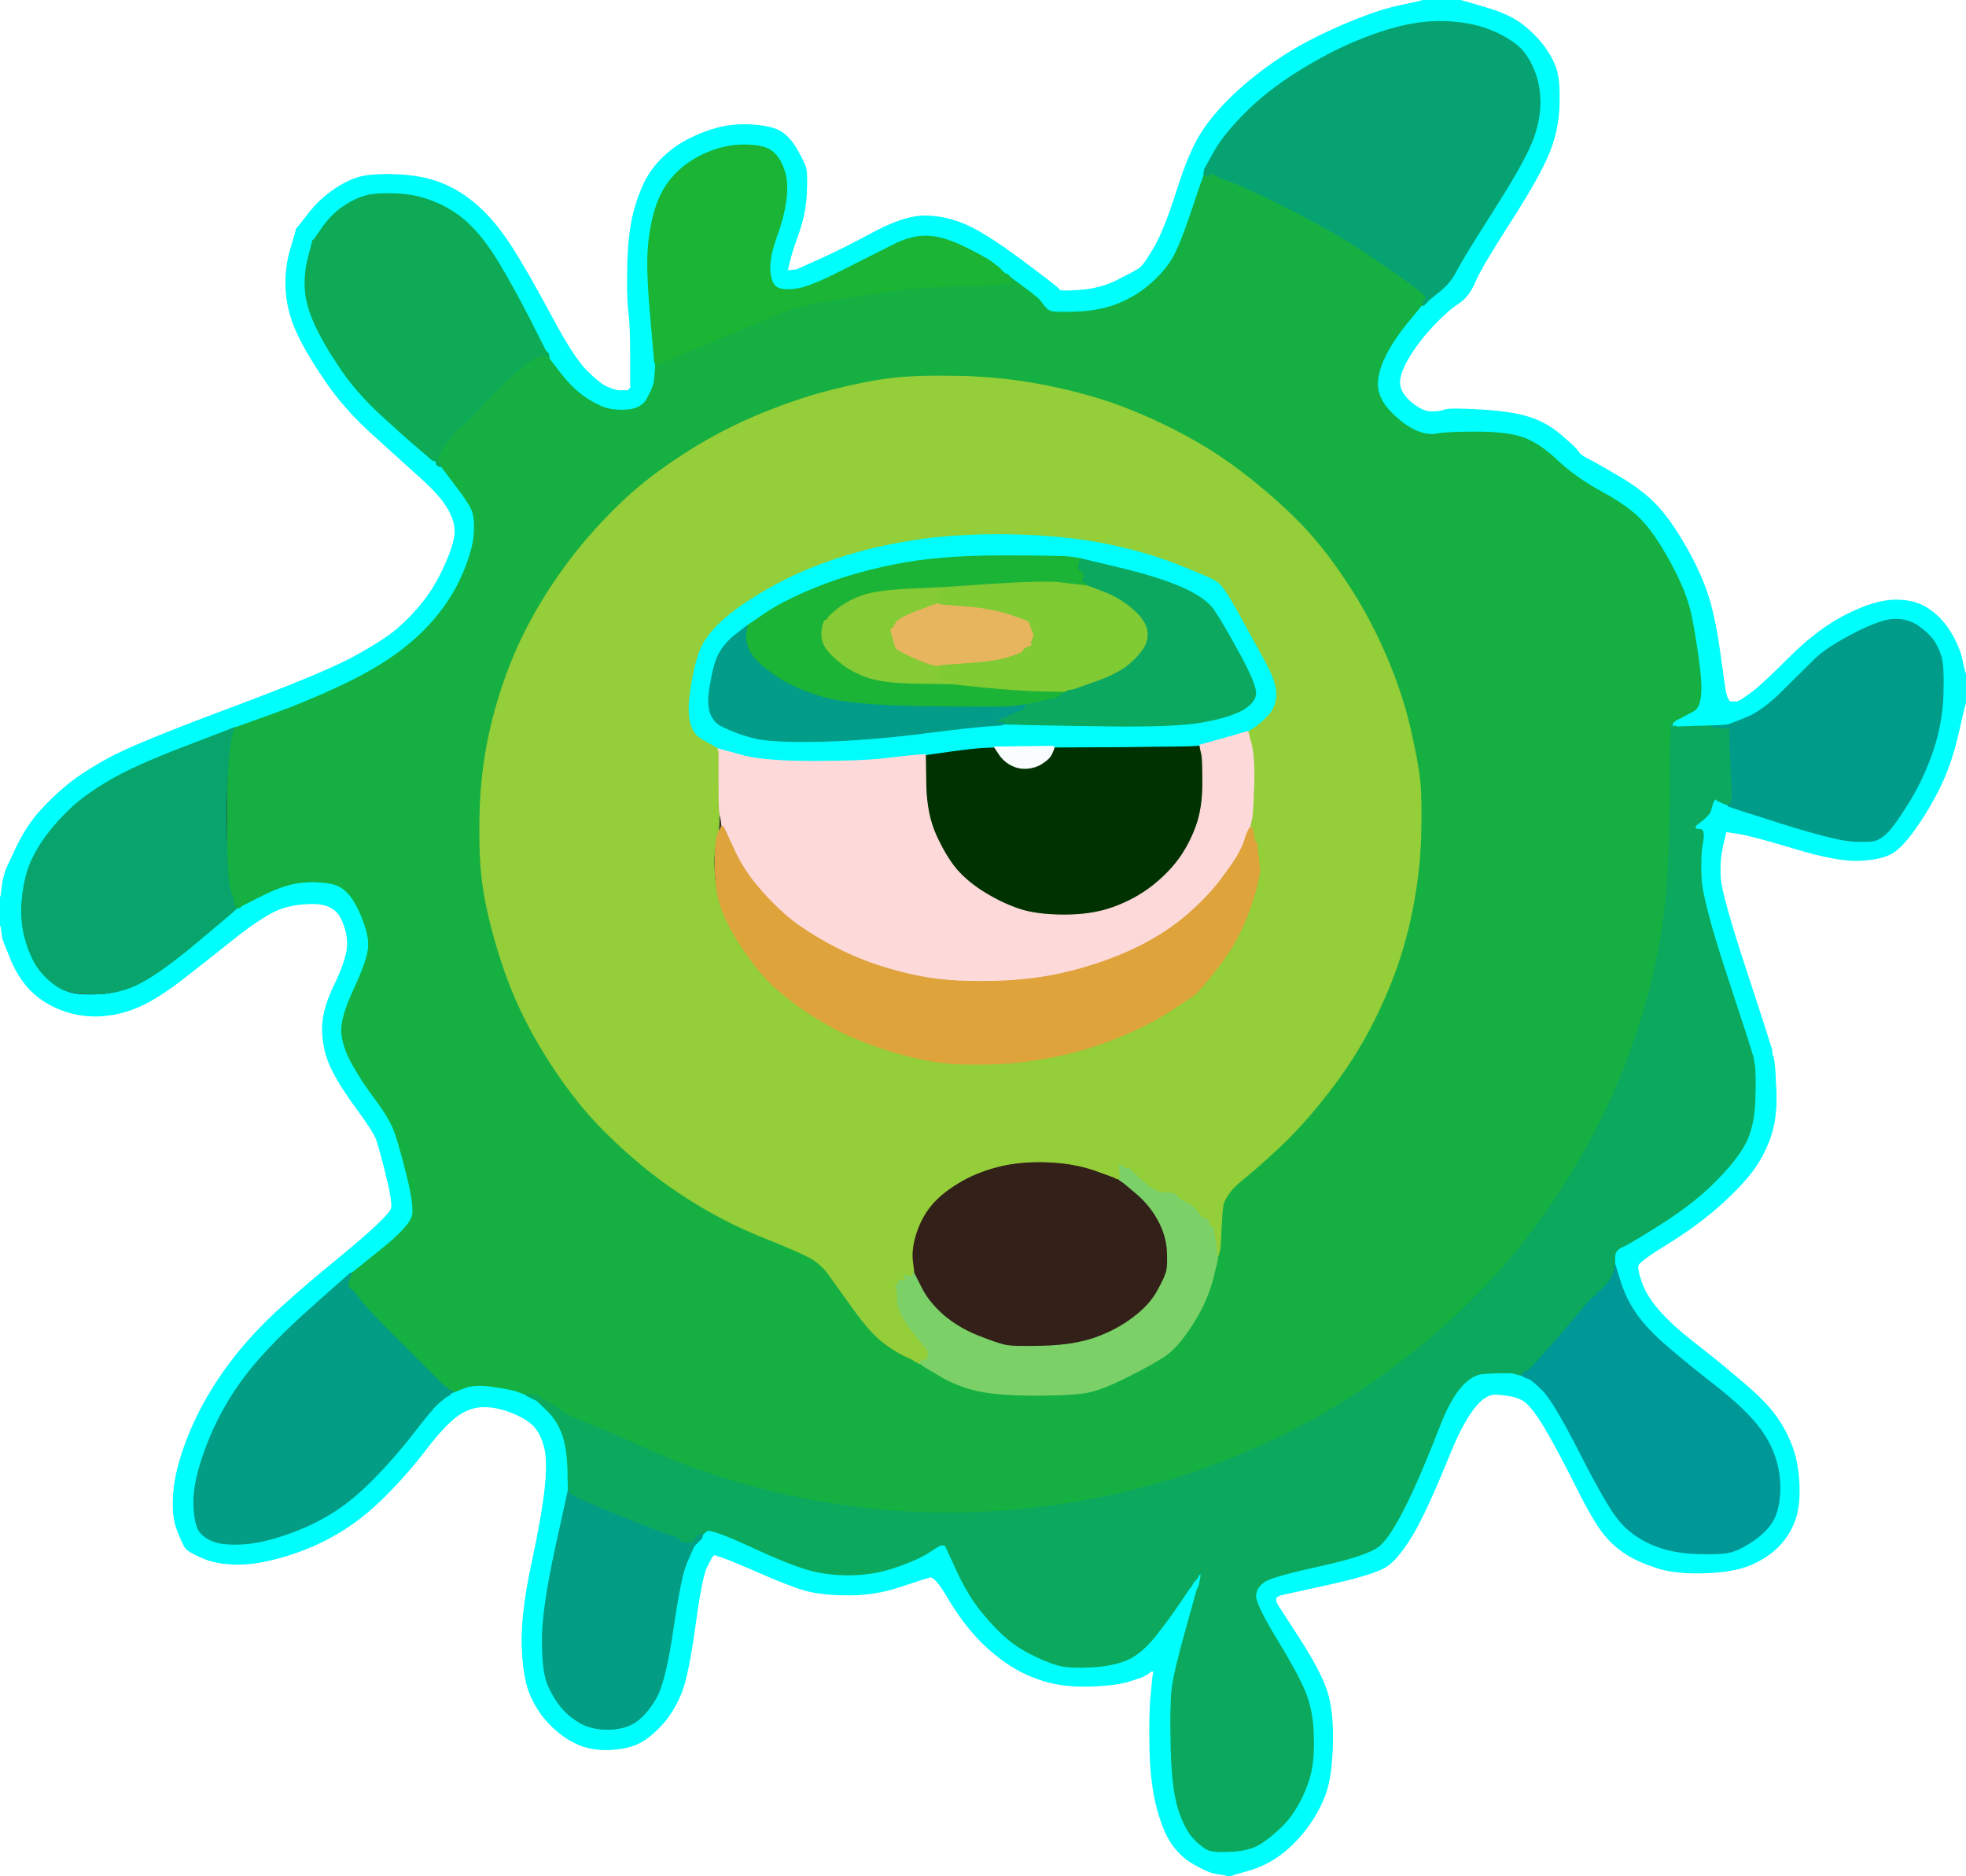 <!-- Created with clker.com Auto tracing tool http://www.clker.com) --> 
<svg 
   xmlns='http://www.w3.org/2000/svg'
   width='1024'
   height='977'>
<rect width="100%" height="100%" fill="#333333" stroke="none"/>
<path style='opacity:1;fill:#FFFFFF;fill-rule:evenodd;stroke:#FFFFFF;stroke-width:0.5px;stroke-linecap:butt;stroke-linejoin:miter;stroke-opacity:1;' d='M 370.8 810.8 L 371.0 810.5 L 371.2 810.2 L 371.5 810.0 L 371.8 809.8 L 372.0 809.5 L 376.5 811.0 Q 381.0 812.5 397.0 819.5 Q 413.0 826.5 421.0 828.5 Q 429.0 830.5 442.5 830.5 Q 456.0 830.5 468.8 826.2 Q 481.5 822.0 484.2 821.2 Q 487.0 820.5 493.5 831.5 Q 500.0 842.5 507.0 850.5 Q 514.0 858.5 523.0 865.0 Q 532.0 871.5 543.0 875.0 Q 554.0 878.5 568.0 878.0 Q 582.0 877.5 588.8 875.2 Q 595.5 873.0 595.8 872.8 L 596.0 872.5 L 597.0 872.0 L 598.0 871.5 L 598.2 871.2 L 598.5 871.0 L 598.8 870.8 L 599.0 870.5 L 600.0 870.2 L 601.0 870.0 L 600.8 871.5 L 600.5 873.0 L 599.5 883.5 Q 598.5 894.0 599.0 912.0 Q 599.5 930.0 603.0 942.5 Q 606.5 955.0 611.2 961.2 Q 616.0 967.5 622.5 971.0 Q 629.0 974.5 631.0 975.0 L 633.0 975.5 L 636.0 976.0 L 639.0 976.5 L 639.0 976.8 L 639.0 977.0 L 319.5 977.0 L 0.0 977.0 L 0.0 729.5 L 0.0 482.0 L 0.2 482.0 L 0.5 482.0 L 1.0 485.5 L 1.5 489.0 L 5.5 499.0 Q 9.5 509.0 16.2 515.8 Q 23.0 522.5 32.5 526.0 Q 42.0 529.5 52.0 529.0 Q 62.0 528.5 71.5 524.5 Q 81.0 520.5 93.8 510.8 Q 106.5 501.0 121.2 489.2 Q 136.0 477.5 144.0 474.0 Q 152.0 470.5 163.0 470.5 Q 174.0 470.5 177.8 478.2 Q 181.5 486.0 181.0 493.0 Q 180.5 500.0 174.0 513.5 Q 167.5 527.0 168.0 537.5 Q 168.5 548.0 173.0 557.0 Q 177.5 566.0 186.0 577.5 Q 194.5 589.0 196.0 593.0 Q 197.5 597.0 201.0 611.0 Q 204.5 625.0 204.0 629.0 Q 203.5 633.0 175.8 655.8 Q 148.0 678.5 135.2 691.8 Q 122.5 705.0 113.0 719.5 Q 103.5 734.0 97.5 749.5 Q 91.5 765.0 90.5 777.0 Q 89.5 789.0 92.2 796.2 Q 95.0 803.5 96.5 805.8 Q 98.0 808.0 105.5 811.2 Q 113.0 814.5 124.0 814.5 Q 135.0 814.5 149.5 810.0 Q 164.0 805.5 176.2 798.2 Q 188.5 791.0 200.5 779.0 Q 212.5 767.0 222.2 754.2 Q 232.0 741.5 238.5 737.0 Q 245.0 732.5 252.0 732.5 Q 259.0 732.5 266.5 735.5 Q 274.0 738.5 277.8 742.2 Q 281.5 746.0 283.5 753.0 Q 285.5 760.0 284.0 774.5 Q 282.5 789.0 277.0 814.5 Q 271.5 840.0 272.0 857.0 Q 272.5 874.0 276.5 883.0 Q 280.5 892.0 286.8 898.2 Q 293.0 904.5 300.5 908.0 Q 308.0 911.5 318.0 911.0 Q 328.0 910.5 334.0 907.0 Q 340.0 903.5 345.8 896.8 Q 351.5 890.0 355.0 881.0 Q 358.5 872.0 362.0 846.5 Q 365.5 821.0 368.0 816.0 Q 370.5 811.0 370.8 810.8 z 
'/>
<path style='opacity:1;fill:#FFFFFF;fill-rule:evenodd;stroke:#FFFFFF;stroke-width:0.5px;stroke-linecap:butt;stroke-linejoin:miter;stroke-opacity:1;' d='M 0.0 233.5 L 0.0 0.0 L 370.5 0.0 L 741.0 0.0 L 741.0 0.2 Q 741.0 0.5 729.0 3.0 Q 717.0 5.5 698.5 13.5 Q 680.0 21.5 666.5 30.5 Q 653.0 39.5 642.5 49.5 Q 632.0 59.5 625.8 69.2 Q 619.5 79.0 613.0 99.5 Q 606.5 120.0 601.2 129.0 Q 596.0 138.0 593.5 139.8 Q 591.0 141.5 582.0 146.0 Q 573.0 150.5 562.5 151.2 Q 552.0 152.0 551.8 151.0 Q 551.5 150.0 532.0 135.5 Q 512.5 121.0 502.2 116.8 Q 492.0 112.5 481.5 112.5 Q 471.0 112.5 454.8 121.2 Q 438.5 130.0 426.8 135.2 L 415.0 140.5 L 412.5 140.8 L 410.0 141.0 L 410.2 140.0 L 410.5 139.0 L 411.0 137.0 L 411.5 135.0 L 412.0 133.0 Q 412.5 131.0 416.0 121.0 Q 419.5 111.0 420.0 100.5 Q 420.5 90.0 419.5 87.0 Q 418.5 84.0 414.8 77.5 Q 411.0 71.0 406.0 68.2 Q 401.0 65.5 390.0 65.0 Q 379.0 64.5 368.0 68.5 Q 357.0 72.5 350.0 78.0 Q 343.0 83.5 338.8 89.8 Q 334.5 96.0 331.0 107.5 Q 327.5 119.0 327.0 136.5 Q 326.5 154.0 327.5 162.0 Q 328.5 170.0 328.5 186.0 L 328.5 202.0 L 328.2 202.2 L 328.0 202.5 L 327.8 202.8 L 327.5 203.0 L 327.2 203.2 L 327.0 203.5 L 324.5 203.5 L 322.0 203.5 L 320.0 203.0 Q 318.0 202.5 315.0 201.0 Q 312.0 199.5 305.2 192.8 Q 298.5 186.0 287.0 164.5 Q 275.5 143.0 266.8 129.2 Q 258.0 115.5 249.0 107.5 Q 240.0 99.5 230.0 95.5 Q 220.0 91.5 206.5 91.0 Q 193.0 90.5 186.5 92.5 Q 180.0 94.5 173.0 99.5 Q 166.0 104.5 160.8 111.2 L 155.5 118.0 L 155.2 119.0 L 155.0 120.0 L 154.5 120.2 Q 154.0 120.5 154.0 120.8 L 154.0 121.0 L 151.2 130.5 Q 148.5 140.0 149.0 150.5 Q 149.5 161.0 154.0 171.5 Q 158.5 182.0 168.8 197.2 Q 179.0 212.5 194.0 226.0 Q 209.0 239.5 219.2 248.8 Q 229.5 258.0 233.5 265.0 Q 237.5 272.0 237.0 278.0 Q 236.5 284.0 231.5 295.0 Q 226.5 306.0 220.2 313.8 Q 214.0 321.5 207.0 327.5 Q 200.0 333.5 184.5 342.0 Q 169.0 350.5 119.5 369.0 Q 70.0 387.5 56.8 394.8 Q 43.5 402.0 35.2 408.8 Q 27.0 415.5 20.2 423.2 Q 13.5 431.0 8.5 441.5 Q 3.5 452.0 3.0 453.5 Q 2.5 455.0 2.0 457.0 L 1.5 459.0 L 1.0 463.0 L 0.5 467.0 L 0.2 467.0 L 0.0 467.0 L 0.0 233.5 z 
'/>
<path style='opacity:1;fill:#FFFFFF;fill-rule:evenodd;stroke:#FFFFFF;stroke-width:0.5px;stroke-linecap:butt;stroke-linejoin:miter;stroke-opacity:1;' d='M 1023.8 366.0 L 1024.0 366.0 L 1024.0 671.5 L 1024.0 977.0 L 832.5 977.0 L 641.0 977.0 L 641.0 976.8 Q 641.0 976.5 650.0 974.0 Q 659.0 971.5 666.8 965.8 Q 674.5 960.0 680.5 952.0 Q 686.5 944.0 690.0 935.0 Q 693.5 926.0 694.0 908.5 Q 694.5 891.0 691.0 880.5 Q 687.5 870.0 676.5 853.0 L 665.5 836.0 L 665.0 835.0 L 664.5 834.0 L 664.5 833.0 L 664.5 832.0 L 664.8 831.8 L 665.0 831.5 L 666.0 831.0 L 667.0 830.5 L 692.0 825.0 Q 717.0 819.5 722.8 815.2 Q 728.5 811.0 735.5 799.5 Q 742.5 788.0 755.2 756.8 Q 768.0 725.5 779.0 726.0 Q 790.0 726.5 794.2 729.8 Q 798.5 733.0 805.0 744.0 Q 811.5 755.0 821.0 774.0 Q 830.5 793.0 835.8 799.2 Q 841.0 805.5 847.5 809.5 Q 854.0 813.5 863.5 816.5 Q 873.0 819.5 888.0 819.0 Q 903.0 818.5 911.8 814.8 Q 920.5 811.0 926.0 805.5 Q 931.5 800.0 934.5 792.5 Q 937.5 785.0 937.0 773.0 Q 936.5 761.0 932.8 751.8 Q 929.0 742.5 923.2 735.2 Q 917.5 728.0 905.2 717.8 Q 893.0 707.5 881.8 698.8 Q 870.5 690.0 864.0 682.5 Q 857.5 675.0 855.0 668.0 Q 852.5 661.0 853.2 658.8 Q 854.0 656.5 869.8 646.8 Q 885.5 637.0 897.5 626.0 Q 909.5 615.0 915.0 606.5 Q 920.5 598.0 923.0 589.0 Q 925.5 580.0 925.0 568.0 Q 924.5 556.0 924.0 553.0 L 923.5 550.0 L 923.2 549.8 L 923.0 549.5 L 923.0 549.2 L 923.0 549.0 L 922.8 547.0 Q 922.5 545.0 909.5 505.5 Q 896.5 466.0 896.0 457.0 Q 895.5 448.0 897.2 440.5 L 899.0 433.0 L 906.5 434.2 Q 914.0 435.5 935.5 442.0 Q 957.0 448.5 968.5 448.0 Q 980.0 447.5 985.5 444.2 Q 991.0 441.0 998.2 430.5 Q 1005.5 420.0 1011.0 408.5 Q 1016.5 397.0 1020.0 381.5 Q 1023.5 366.0 1023.8 366.0 z 
'/>
<path style='opacity:1;fill:#FFFFFF;fill-rule:evenodd;stroke:#FFFFFF;stroke-width:0.5px;stroke-linecap:butt;stroke-linejoin:miter;stroke-opacity:1;' d='M 773.0 3.8 L 760.0 0.0 L 892.0 0.0 L 1024.0 0.0 L 1024.0 175.5 L 1024.0 351.0 L 1023.8 351.0 Q 1023.5 351.0 1022.0 344.0 Q 1020.5 337.0 1016.2 329.8 Q 1012.0 322.5 1005.0 317.5 Q 998.0 312.5 987.5 312.5 Q 977.0 312.5 962.0 320.0 Q 947.0 327.5 932.0 342.5 Q 917.0 357.5 912.0 361.0 L 907.0 364.5 L 906.0 365.0 L 905.0 365.5 L 903.0 365.5 L 901.0 365.5 L 900.8 365.2 L 900.5 365.0 L 900.0 364.0 L 899.5 363.0 L 899.0 361.5 Q 898.5 360.0 896.0 341.5 Q 893.5 323.0 890.0 311.5 Q 886.5 300.0 879.0 286.5 Q 871.5 273.0 864.0 264.5 Q 856.5 256.0 843.2 248.2 Q 830.0 240.5 826.5 238.8 Q 823.0 237.0 821.8 235.0 Q 820.5 233.0 813.2 226.8 Q 806.0 220.5 797.0 217.5 Q 788.0 214.5 771.5 213.5 Q 755.0 212.5 752.5 213.5 Q 750.0 214.5 745.5 214.5 Q 741.0 214.5 735.2 209.8 Q 729.5 205.0 729.0 200.0 Q 728.5 195.0 733.5 186.5 Q 738.5 178.0 746.2 169.8 Q 754.0 161.5 759.5 158.0 Q 765.0 154.5 768.2 146.8 Q 771.5 139.0 786.0 116.5 Q 800.5 94.0 806.0 81.5 Q 811.5 69.0 812.0 55.5 Q 812.5 42.0 810.5 36.0 Q 808.5 30.0 804.0 24.0 Q 799.5 18.0 792.8 12.8 Q 786.0 7.5 773.0 3.8 z 
'/>
<path style='opacity:1;fill:#00FEFD;fill-rule:evenodd;stroke:#00FEFD;stroke-width:0.5px;stroke-linecap:butt;stroke-linejoin:miter;stroke-opacity:1;' d='M 154.8 120.5 L 155.0 120.0 L 157.0 120.5 Q 159.0 121.0 159.0 123.0 L 159.0 125.0 L 160.0 124.8 L 161.0 124.5 L 161.2 124.2 L 161.5 124.0 L 161.8 124.2 L 162.0 124.5 L 162.5 124.8 L 163.0 125.0 L 160.8 133.5 Q 158.5 142.0 159.0 150.5 Q 159.5 159.0 164.2 169.2 Q 169.0 179.5 177.5 192.0 Q 186.0 204.5 198.5 216.0 Q 211.0 227.5 217.8 233.2 Q 224.5 239.0 224.8 239.2 L 225.0 239.5 L 226.0 240.0 Q 227.0 240.5 227.5 240.8 L 228.0 241.0 L 228.0 241.2 Q 228.0 241.5 228.5 241.8 L 229.0 242.0 L 229.0 242.2 Q 229.0 242.5 229.5 242.8 L 230.0 243.0 L 237.2 252.5 Q 244.5 262.0 246.0 266.0 Q 247.5 270.0 247.0 278.0 Q 246.5 286.0 241.5 298.0 Q 236.5 310.0 228.2 320.2 Q 220.0 330.5 208.0 339.5 Q 196.0 348.5 178.0 357.0 Q 160.0 365.5 142.0 372.0 Q 124.0 378.5 123.0 378.8 L 122.0 379.0 L 121.8 379.0 Q 121.5 379.0 121.2 379.5 L 121.0 380.0 L 100.5 387.2 Q 80.0 394.5 64.2 402.8 Q 48.5 411.0 39.5 418.5 Q 30.5 426.0 24.0 435.5 Q 17.5 445.0 14.5 454.0 Q 11.5 463.0 11.5 474.5 Q 11.5 486.0 15.2 495.2 Q 19.0 504.5 24.5 509.5 Q 30.0 514.5 35.0 516.5 Q 40.0 518.5 51.5 518.0 Q 63.0 517.5 74.2 511.2 Q 85.5 505.0 104.2 489.2 Q 123.0 473.5 123.0 473.2 L 123.0 473.0 L 124.0 472.8 L 125.0 472.5 L 125.2 472.2 L 125.5 472.0 L 125.8 471.8 L 126.0 471.5 L 137.0 466.0 Q 148.0 460.5 156.5 459.5 Q 165.0 458.5 173.2 460.2 Q 181.5 462.0 187.0 474.0 Q 192.5 486.0 192.0 493.0 Q 191.5 500.0 184.5 515.0 Q 177.5 530.0 178.0 537.5 Q 178.5 545.0 183.5 554.0 Q 188.5 563.0 196.0 573.0 Q 203.5 583.0 206.0 590.5 Q 208.5 598.0 212.0 612.0 Q 215.5 626.0 215.0 632.0 Q 214.5 638.0 199.2 650.2 Q 184.0 662.5 183.5 662.8 L 183.0 663.0 L 182.8 663.0 L 182.5 663.0 L 165.8 677.8 Q 149.0 692.5 137.8 704.8 Q 126.5 717.0 118.5 730.5 Q 110.5 744.0 105.5 759.0 Q 100.5 774.0 101.0 784.0 Q 101.5 794.0 103.8 797.2 Q 106.0 800.5 111.0 802.5 Q 116.0 804.5 126.0 804.0 Q 136.0 803.5 149.0 799.0 Q 162.0 794.5 172.2 788.2 Q 182.5 782.0 193.5 771.0 Q 204.5 760.0 214.8 746.8 Q 225.0 733.5 228.5 730.5 Q 232.0 727.5 233.0 727.0 L 234.0 726.5 L 234.2 726.2 L 234.5 726.0 L 234.8 725.8 L 235.0 725.5 L 235.2 725.2 L 235.5 725.0 L 235.8 725.0 L 236.0 725.0 L 241.5 722.8 Q 247.0 720.5 257.0 722.0 Q 267.0 723.5 269.5 724.5 Q 272.0 725.5 273.0 725.8 L 274.0 726.0 L 274.0 726.2 L 274.0 726.5 L 275.0 727.0 L 276.0 727.5 L 277.0 728.0 L 278.0 728.5 L 279.0 729.0 L 280.0 729.5 L 280.2 729.8 L 280.5 730.0 L 280.8 730.2 L 281.0 730.5 L 285.8 735.2 Q 290.5 740.0 293.0 747.0 Q 295.5 754.0 295.8 765.0 L 296.0 776.0 L 289.2 807.0 Q 282.5 838.0 282.5 854.0 Q 282.5 870.0 285.2 876.8 Q 288.0 883.5 292.0 888.5 Q 296.0 893.5 302.0 897.0 Q 308.0 900.5 316.5 900.5 Q 325.0 900.5 330.8 896.8 Q 336.5 893.0 341.5 884.5 Q 346.5 876.0 350.5 848.5 Q 354.5 821.0 357.5 814.0 Q 360.5 807.0 361.0 806.0 L 361.5 805.0 L 361.8 804.8 L 362.0 804.5 L 362.2 804.2 L 362.5 804.0 L 362.8 803.0 L 363.0 802.0 L 363.5 801.8 Q 364.0 801.5 364.0 801.2 L 364.0 801.0 L 364.5 800.8 Q 365.0 800.5 365.0 800.2 L 365.0 800.0 L 365.5 799.8 Q 366.0 799.5 366.0 799.2 L 366.0 799.0 L 368.0 797.2 Q 370.0 795.5 391.5 805.5 Q 413.0 815.5 423.5 818.0 Q 434.0 820.5 445.5 820.0 Q 457.0 819.5 468.0 815.5 Q 479.0 811.5 483.5 808.5 Q 488.0 805.5 489.0 805.0 L 490.0 804.5 L 491.0 804.5 L 492.0 804.5 L 492.2 804.8 L 492.5 805.0 L 498.5 818.0 Q 504.5 831.0 511.8 839.8 Q 519.0 848.5 525.0 853.5 Q 531.0 858.5 539.5 862.5 Q 548.0 866.5 553.0 867.5 Q 558.0 868.5 568.5 868.0 Q 579.0 867.5 586.5 864.5 Q 594.0 861.5 601.8 851.8 Q 609.5 842.0 614.5 834.5 Q 619.5 827.0 619.8 826.8 L 620.0 826.5 L 620.2 826.2 L 620.5 826.0 L 621.0 825.0 L 621.5 824.0 L 621.8 823.8 L 622.0 823.5 L 622.2 823.2 L 622.5 823.0 L 622.8 822.8 L 623.0 822.5 L 623.2 822.2 L 623.5 822.0 L 624.0 821.0 L 624.5 820.0 L 624.8 819.8 L 625.0 819.5 L 625.2 819.2 L 625.5 819.0 L 625.5 820.0 L 625.5 821.0 L 625.0 823.5 L 624.5 826.0 L 624.0 827.0 L 623.5 828.0 L 617.5 849.5 Q 611.5 871.0 610.5 879.5 Q 609.5 888.0 610.0 910.0 Q 610.5 932.0 614.0 942.5 Q 617.5 953.0 622.2 957.8 Q 627.0 962.5 630.0 963.5 Q 633.0 964.5 642.0 964.0 Q 651.0 963.5 656.5 960.0 Q 662.0 956.5 667.8 950.8 Q 673.5 945.0 677.5 937.0 Q 681.5 929.0 683.0 921.5 Q 684.5 914.0 684.0 902.0 Q 683.5 890.0 679.5 880.5 Q 675.5 871.0 664.5 853.0 Q 653.5 835.0 654.0 830.5 Q 654.5 826.0 659.2 823.2 Q 664.0 820.5 689.0 815.0 Q 714.0 809.5 719.2 804.2 Q 724.5 799.0 732.0 784.0 Q 739.5 769.0 749.8 742.5 Q 760.0 716.0 773.0 715.2 Q 786.0 714.5 788.0 715.0 Q 790.0 715.5 791.0 715.8 L 792.0 716.0 L 792.2 716.0 L 792.5 716.0 L 792.8 716.2 L 793.0 716.5 L 794.0 717.0 Q 795.0 717.5 796.5 718.0 Q 798.0 718.5 803.8 724.2 Q 809.5 730.0 823.5 757.5 Q 837.5 785.0 843.8 792.2 Q 850.0 799.5 860.0 804.0 Q 870.0 808.5 883.5 809.0 Q 897.0 809.5 902.0 808.0 Q 907.0 806.5 913.2 802.2 Q 919.5 798.0 923.0 792.5 Q 926.5 787.0 927.0 777.0 Q 927.5 767.0 924.0 757.5 Q 920.5 748.0 913.2 739.8 Q 906.0 731.5 892.5 721.0 Q 879.0 710.5 868.2 701.2 Q 857.5 692.0 852.0 684.0 Q 846.5 676.0 843.8 667.0 L 841.0 658.0 L 841.0 654.5 Q 841.0 651.0 845.0 649.2 Q 849.0 647.5 865.5 637.0 Q 882.0 626.5 893.0 615.5 Q 904.0 604.5 908.8 595.8 Q 913.5 587.0 914.0 573.5 Q 914.5 560.0 913.8 555.0 L 913.0 550.0 L 913.2 550.0 L 913.5 550.0 L 913.8 550.2 L 914.0 550.5 L 916.5 551.0 L 919.0 551.5 L 919.2 551.8 L 919.5 552.0 L 920.0 551.0 L 920.5 550.0 L 921.0 551.0 L 921.5 552.0 L 922.0 550.5 L 922.5 549.0 L 922.8 549.0 L 923.0 549.0 L 923.0 549.2 L 923.0 549.5 L 923.2 549.8 L 923.5 550.0 L 924.0 553.0 Q 924.5 556.0 925.0 568.0 Q 925.5 580.0 923.0 589.0 Q 920.5 598.0 915.0 606.5 Q 909.5 615.0 897.5 626.0 Q 885.5 637.0 869.8 646.8 Q 854.0 656.5 853.2 658.8 Q 852.5 661.0 855.0 668.0 Q 857.5 675.0 864.0 682.5 Q 870.5 690.0 881.8 698.8 Q 893.0 707.5 905.2 717.8 Q 917.5 728.0 923.2 735.2 Q 929.0 742.5 932.8 751.8 Q 936.5 761.0 937.0 773.0 Q 937.5 785.0 934.5 792.5 Q 931.5 800.0 926.0 805.5 Q 920.5 811.0 911.8 814.8 Q 903.0 818.5 888.0 819.0 Q 873.0 819.5 863.5 816.5 Q 854.0 813.5 847.5 809.5 Q 841.0 805.5 835.8 799.2 Q 830.5 793.0 821.0 774.0 Q 811.5 755.0 805.0 744.0 Q 798.5 733.0 794.2 729.8 Q 790.0 726.5 779.0 726.0 Q 768.0 725.5 755.2 756.8 Q 742.5 788.0 735.5 799.5 Q 728.5 811.0 722.8 815.2 Q 717.0 819.5 692.0 825.0 L 667.0 830.5 L 666.0 831.0 L 665.0 831.5 L 664.8 831.8 L 664.5 832.0 L 664.5 833.0 L 664.5 834.0 L 665.0 835.0 L 665.5 836.0 L 676.5 853.0 Q 687.5 870.0 691.0 880.5 Q 694.5 891.0 694.0 908.5 Q 693.5 926.0 690.0 935.0 Q 686.5 944.0 680.5 952.0 Q 674.5 960.0 666.8 965.8 Q 659.0 971.5 650.0 974.0 Q 641.0 976.5 641.0 976.8 L 641.0 977.0 L 640.0 977.0 L 639.0 977.0 L 639.0 976.8 L 639.0 976.5 L 636.0 976.0 L 633.0 975.5 L 631.0 975.0 Q 629.0 974.5 622.5 971.0 Q 616.0 967.5 611.2 961.2 Q 606.5 955.0 603.0 942.5 Q 599.5 930.0 599.0 912.0 Q 598.5 894.0 599.5 883.5 L 600.5 873.0 L 600.8 871.5 L 601.0 870.0 L 600.0 870.2 L 599.0 870.5 L 598.8 870.8 L 598.5 871.0 L 598.2 871.2 L 598.0 871.5 L 597.0 872.0 L 596.0 872.5 L 595.8 872.8 Q 595.5 873.0 588.8 875.2 Q 582.0 877.5 568.0 878.0 Q 554.0 878.5 543.0 875.0 Q 532.0 871.5 523.0 865.0 Q 514.0 858.5 507.0 850.5 Q 500.0 842.5 493.5 831.5 Q 487.0 820.5 484.2 821.2 Q 481.5 822.0 468.8 826.2 Q 456.0 830.5 442.5 830.5 Q 429.0 830.5 421.0 828.5 Q 413.0 826.5 397.0 819.5 Q 381.0 812.5 376.5 811.0 L 372.0 809.5 L 371.8 809.8 L 371.5 810.0 L 371.2 810.2 L 371.0 810.5 L 370.8 810.8 Q 370.5 811.0 368.0 816.0 Q 365.5 821.0 362.0 846.5 Q 358.5 872.0 355.0 881.0 Q 351.5 890.0 345.8 896.8 Q 340.0 903.5 334.0 907.0 Q 328.0 910.5 318.0 911.0 Q 308.0 911.5 300.5 908.0 Q 293.0 904.5 286.8 898.2 Q 280.5 892.0 276.5 883.0 Q 272.5 874.0 272.0 857.0 Q 271.5 840.0 277.0 814.5 Q 282.5 789.0 284.0 774.5 Q 285.5 760.0 283.5 753.0 Q 281.5 746.0 277.8 742.2 Q 274.0 738.5 266.5 735.5 Q 259.0 732.5 252.0 732.5 Q 245.0 732.5 238.5 737.0 Q 232.0 741.5 222.2 754.2 Q 212.5 767.0 200.5 779.0 Q 188.5 791.0 176.2 798.2 Q 164.0 805.5 149.5 810.0 Q 135.0 814.5 124.0 814.5 Q 113.0 814.5 105.5 811.2 Q 98.0 808.0 96.5 805.8 Q 95.0 803.5 92.2 796.2 Q 89.5 789.0 90.5 777.0 Q 91.5 765.0 97.5 749.5 Q 103.5 734.0 113.0 719.5 Q 122.5 705.0 135.2 691.8 Q 148.0 678.5 175.8 655.8 Q 203.5 633.0 204.0 629.0 Q 204.5 625.0 201.0 611.0 Q 197.5 597.0 196.0 593.0 Q 194.5 589.0 186.0 577.5 Q 177.5 566.0 173.0 557.0 Q 168.5 548.0 168.0 537.5 Q 167.5 527.0 174.0 513.5 Q 180.5 500.0 181.0 493.0 Q 181.5 486.0 177.8 478.2 Q 174.0 470.5 163.0 470.5 Q 152.0 470.5 144.0 474.0 Q 136.0 477.5 121.2 489.2 Q 106.5 501.0 93.8 510.8 Q 81.0 520.5 71.5 524.5 Q 62.0 528.5 52.0 529.0 Q 42.0 529.5 32.5 526.0 Q 23.0 522.5 16.2 515.8 Q 9.5 509.0 5.5 499.0 L 1.5 489.0 L 1.0 485.5 L 0.5 482.0 L 0.2 482.0 L 0.0 482.0 L 0.0 474.5 L 0.0 467.0 L 0.2 467.0 L 0.5 467.0 L 1.0 463.0 L 1.5 459.0 L 2.0 457.0 Q 2.5 455.0 3.0 453.5 Q 3.5 452.0 8.5 441.5 Q 13.5 431.0 20.2 423.2 Q 27.0 415.5 35.2 408.8 Q 43.5 402.0 56.8 394.8 Q 70.0 387.5 119.5 369.0 Q 169.0 350.5 184.5 342.0 Q 200.0 333.5 207.0 327.5 Q 214.0 321.5 220.2 313.8 Q 226.5 306.0 231.5 295.0 Q 236.5 284.0 237.0 278.0 Q 237.5 272.0 233.5 265.0 Q 229.5 258.0 219.2 248.8 Q 209.0 239.5 194.0 226.0 Q 179.0 212.5 168.8 197.2 Q 158.5 182.0 154.0 171.5 Q 149.5 161.0 149.0 150.5 Q 148.5 140.0 151.2 130.5 L 154.0 121.0 L 154.2 121.0 Q 154.5 121.0 154.8 120.5 z 
M 157.2 123.8 Q 157.0 123.5 157.2 123.2 Q 157.5 123.0 157.5 123.5 L 157.5 124.0 L 157.2 123.8 z 
M 920.8 554.8 L 920.5 555.0 L 920.2 555.2 L 920.0 555.5 L 919.8 555.8 L 919.5 556.0 L 919.2 555.0 Q 919.0 554.0 920.0 554.2 Q 921.0 554.5 920.8 554.8 z 
'/>
<path style='opacity:1;fill:#332019;fill-rule:evenodd;stroke:#332019;stroke-width:0.5px;stroke-linecap:butt;stroke-linejoin:miter;stroke-opacity:1;' d='M 580.8 613.2 L 581.0 613.5 L 582.0 613.8 L 583.0 614.0 L 583.0 614.2 Q 583.0 614.5 584.0 615.0 Q 585.0 615.5 592.0 621.5 Q 599.0 627.5 603.2 635.2 Q 607.5 643.0 608.0 651.0 Q 608.5 659.0 607.5 662.5 Q 606.5 666.0 602.5 673.0 Q 598.5 680.0 590.2 686.2 Q 582.0 692.5 571.0 696.5 Q 560.0 700.5 544.0 701.0 Q 528.0 701.5 523.5 700.5 Q 519.0 699.5 509.0 695.5 Q 499.0 691.5 491.2 684.8 Q 483.5 678.0 479.8 670.5 L 476.0 663.0 L 475.2 656.5 Q 474.5 650.0 477.2 641.8 Q 480.0 633.5 485.0 627.5 Q 490.0 621.5 499.0 616.0 Q 508.0 610.5 519.5 607.5 Q 531.0 604.5 545.0 605.0 Q 559.0 605.5 569.8 609.2 Q 580.5 613.0 580.8 613.2 z 
'/>
<path style='opacity:1;fill:#003200;fill-rule:evenodd;stroke:#003200;stroke-width:0.5px;stroke-linecap:butt;stroke-linejoin:miter;stroke-opacity:1;' d='M 623.0 388.2 L 625.0 388.0 L 625.2 389.5 Q 625.5 391.0 626.0 393.0 Q 626.5 395.0 626.5 408.0 Q 626.5 421.0 623.0 430.5 Q 619.5 440.0 614.0 447.5 Q 608.5 455.0 599.8 461.8 Q 591.0 468.5 580.0 472.5 Q 569.0 476.5 554.5 476.5 Q 540.0 476.5 531.0 473.5 Q 522.0 470.5 513.0 465.0 Q 504.0 459.5 498.2 452.8 Q 492.5 446.0 487.5 435.0 Q 482.5 424.0 482.2 408.5 L 482.0 393.0 L 494.5 391.2 Q 507.0 389.5 512.5 389.2 L 518.0 389.0 L 520.5 392.8 Q 523.0 396.5 527.0 398.5 Q 531.0 400.5 535.5 400.0 Q 540.0 399.5 543.2 397.2 Q 546.5 395.0 547.5 393.0 Q 548.5 391.0 548.8 390.0 L 549.0 389.0 L 585.0 388.8 Q 621.0 388.5 623.0 388.2 z 
'/>
<path style='opacity:1;fill:#16B042;fill-rule:evenodd;stroke:#16B042;stroke-width:0.5px;stroke-linecap:butt;stroke-linejoin:miter;stroke-opacity:1;' d='M 742.2 153.8 L 742.5 154.0 L 742.5 155.0 Q 742.5 156.0 742.0 156.5 L 741.5 157.0 L 741.2 158.0 L 741.0 159.0 L 733.2 168.5 Q 725.5 178.0 721.5 186.5 Q 717.5 195.0 718.0 201.5 Q 718.5 208.0 725.2 214.8 Q 732.0 221.5 738.0 224.0 Q 744.0 226.5 748.5 225.5 Q 753.0 224.5 769.0 224.5 Q 785.0 224.5 793.5 227.5 Q 802.0 230.5 811.5 239.5 Q 821.0 248.5 835.2 256.2 Q 849.5 264.0 856.5 272.0 Q 863.5 280.0 871.0 294.0 Q 878.5 308.0 881.0 319.0 Q 883.5 330.0 885.8 348.8 Q 888.0 367.5 882.5 370.5 Q 877.0 373.5 876.0 374.0 L 875.0 374.5 L 874.0 375.0 L 873.0 375.5 L 872.8 375.8 L 872.5 376.0 L 872.2 376.2 L 872.0 376.5 L 871.8 376.8 L 871.5 377.0 L 871.2 377.0 L 871.0 377.0 L 870.5 377.2 Q 870.0 377.5 869.8 419.2 Q 869.5 461.0 865.5 485.5 Q 861.5 510.0 853.5 535.0 Q 845.5 560.0 834.0 583.0 Q 822.5 606.0 808.5 626.5 Q 794.5 647.0 780.0 663.0 Q 765.5 679.0 749.5 693.0 Q 733.5 707.0 715.2 719.8 Q 697.0 732.5 675.0 744.0 Q 653.0 755.5 628.0 764.5 Q 603.0 773.5 577.0 779.0 Q 551.0 784.5 526.5 786.5 Q 502.0 788.5 478.0 787.5 Q 454.0 786.5 430.0 782.5 Q 406.0 778.5 382.5 771.5 Q 359.0 764.5 335.5 754.0 Q 312.0 743.5 304.0 740.5 Q 296.0 737.5 292.0 734.5 Q 288.0 731.5 285.2 730.2 L 282.5 729.0 L 282.2 728.8 L 282.0 728.5 L 281.8 728.2 L 281.5 728.0 L 281.2 727.8 L 281.0 727.5 L 280.8 727.2 L 280.5 727.0 L 280.2 726.8 L 280.0 726.5 L 277.0 726.2 L 274.0 726.0 L 273.0 725.8 Q 272.0 725.5 269.5 724.5 Q 267.0 723.5 257.0 722.0 Q 247.0 720.5 241.5 722.8 L 236.0 725.0 L 236.0 724.8 L 236.0 724.5 L 234.5 724.0 Q 233.0 723.5 227.5 718.0 Q 222.0 712.5 206.0 696.5 Q 190.0 680.5 187.5 676.8 Q 185.0 673.0 182.8 671.5 Q 180.5 670.0 181.8 666.5 L 183.0 663.0 L 183.5 662.8 Q 184.0 662.5 199.2 650.2 Q 214.5 638.0 215.0 632.0 Q 215.5 626.0 212.0 612.0 Q 208.5 598.0 206.0 590.5 Q 203.5 583.0 196.0 573.0 Q 188.5 563.0 183.5 554.0 Q 178.5 545.0 178.0 537.5 Q 177.5 530.0 184.5 515.0 Q 191.5 500.0 192.0 493.0 Q 192.5 486.0 187.0 474.0 Q 181.5 462.0 173.2 460.2 Q 165.0 458.5 156.5 459.5 Q 148.0 460.5 137.0 466.0 L 126.0 471.5 L 125.8 471.8 L 125.5 472.0 L 125.2 472.2 L 125.0 472.5 L 124.0 472.8 L 123.0 473.0 L 122.8 472.5 L 122.5 472.0 L 122.0 471.0 L 121.5 470.0 L 121.2 469.8 L 121.0 469.5 L 121.2 469.2 L 121.5 469.0 L 121.8 468.8 L 122.0 468.5 L 121.8 468.2 L 121.5 468.0 L 121.0 467.0 Q 120.5 466.0 119.5 462.0 Q 118.5 458.0 118.5 427.0 Q 118.5 396.0 119.8 388.0 L 121.0 380.0 L 121.5 379.8 Q 122.0 379.5 122.0 379.2 L 122.0 379.0 L 123.0 378.8 Q 124.0 378.5 142.0 372.0 Q 160.0 365.5 178.0 357.0 Q 196.0 348.5 208.0 339.5 Q 220.0 330.5 228.2 320.2 Q 236.5 310.0 241.5 298.0 Q 246.5 286.0 247.0 278.0 Q 247.5 270.0 246.0 266.0 Q 244.5 262.0 237.2 252.5 L 230.0 243.0 L 229.8 242.5 Q 229.5 242.0 229.2 242.0 L 229.0 242.0 L 228.8 241.5 Q 228.5 241.0 228.2 241.0 L 228.0 241.0 L 227.8 240.0 L 227.5 239.0 L 228.0 238.0 Q 228.5 237.0 229.8 234.8 Q 231.0 232.5 235.0 227.5 Q 239.0 222.5 240.0 222.2 Q 241.0 222.0 251.5 210.8 Q 262.0 199.5 268.5 194.0 Q 275.0 188.5 276.0 188.2 Q 277.0 188.0 278.0 186.8 Q 279.0 185.5 280.2 185.8 Q 281.5 186.0 281.8 185.0 Q 282.0 184.0 283.0 184.0 L 284.0 184.0 L 284.0 184.2 Q 284.0 184.5 284.5 184.8 L 285.0 185.0 L 285.0 185.2 Q 285.0 185.5 285.5 185.8 L 286.0 186.0 L 292.0 193.8 Q 298.0 201.5 303.5 205.5 Q 309.0 209.5 314.0 211.5 Q 319.0 213.5 326.5 213.0 Q 334.0 212.5 336.8 207.2 Q 339.5 202.0 340.0 200.0 Q 340.5 198.0 340.8 193.5 L 341.0 189.0 L 341.2 189.0 L 341.5 189.0 L 341.8 189.2 L 342.0 189.5 L 343.0 189.5 L 344.0 189.5 L 344.2 189.2 L 344.5 189.0 L 344.8 188.8 L 345.0 188.5 L 371.5 177.5 Q 398.0 166.5 407.5 162.5 Q 417.0 158.5 434.0 156.0 Q 451.0 153.5 463.5 151.5 Q 476.0 149.5 495.0 149.0 Q 514.0 148.5 517.5 148.2 L 521.0 148.0 L 521.0 147.0 Q 521.0 146.0 522.0 146.2 L 523.0 146.5 L 524.0 147.0 L 525.0 147.5 L 525.2 147.8 L 525.5 148.0 L 525.8 147.8 L 526.0 147.5 L 526.2 147.2 L 526.5 147.0 L 526.5 146.5 L 526.5 146.0 L 526.2 145.8 L 526.0 145.5 L 525.8 145.2 L 525.5 145.0 L 525.2 144.8 L 525.0 144.5 L 524.8 144.2 L 524.5 144.0 L 524.2 143.8 L 524.0 143.5 L 523.0 143.0 L 522.0 142.5 L 521.8 142.2 L 521.5 142.0 L 521.2 141.8 L 521.0 141.5 L 520.8 141.2 L 520.5 141.0 L 520.2 140.0 L 520.0 139.0 L 521.0 139.2 L 522.0 139.5 L 522.2 139.8 L 522.5 140.0 L 522.8 140.2 L 523.0 140.5 L 523.2 140.8 L 523.5 141.0 L 523.8 141.2 L 524.0 141.5 L 524.2 141.8 L 524.5 142.0 L 524.8 142.2 L 525.0 142.5 L 525.2 142.8 L 525.5 143.0 L 525.8 143.2 L 526.0 143.5 L 526.2 143.8 L 526.5 144.0 L 526.8 144.2 L 527.0 144.5 L 534.2 149.8 Q 541.5 155.0 543.2 157.8 Q 545.0 160.5 547.0 161.5 Q 549.0 162.5 561.0 162.0 Q 573.0 161.5 582.2 157.8 Q 591.5 154.0 598.2 148.2 Q 605.0 142.5 609.2 136.2 Q 613.5 130.0 620.0 110.5 Q 626.5 91.0 626.8 91.0 L 627.0 91.0 L 627.5 90.0 Q 628.0 89.0 630.8 90.0 Q 633.5 91.0 634.2 91.8 Q 635.0 92.5 641.0 94.5 Q 647.0 96.5 671.0 108.5 Q 695.0 120.5 713.5 133.0 Q 732.0 145.5 737.0 149.5 Q 742.0 153.5 742.2 153.8 z 
M 629.2 91.8 L 629.0 91.5 L 629.2 91.2 Q 629.5 91.0 629.5 91.5 L 629.5 92.0 L 629.2 91.8 z 
M 636.0 640.0 L 635.5 650.0 L 635.0 652.0 L 634.5 654.0 L 634.2 654.0 L 634.0 654.0 L 634.0 654.2 Q 634.0 654.5 634.2 654.8 Q 634.5 655.0 631.5 666.5 Q 628.5 678.0 620.8 690.0 Q 613.0 702.0 606.5 706.2 Q 600.0 710.5 587.0 717.0 Q 574.0 723.5 566.5 725.0 Q 559.0 726.5 539.0 726.5 Q 519.0 726.5 508.5 724.0 Q 498.0 721.5 489.2 716.2 L 480.5 711.0 L 480.2 710.8 L 480.0 710.5 L 479.8 710.2 L 479.5 710.0 L 479.2 710.0 L 479.0 710.0 L 478.5 709.8 L 478.0 709.5 L 477.0 709.0 L 476.0 708.5 L 475.8 708.2 L 475.5 708.0 L 470.8 705.8 Q 466.0 703.5 459.8 698.8 Q 453.5 694.0 444.5 681.5 Q 435.5 669.0 431.8 663.8 Q 428.0 658.5 423.0 655.5 Q 418.0 652.5 399.8 645.2 Q 381.5 638.0 365.5 628.5 Q 349.5 619.0 336.2 608.2 Q 323.0 597.5 311.8 585.8 Q 300.5 574.0 290.0 558.5 Q 279.5 543.0 272.0 527.5 Q 264.5 512.0 259.0 493.5 Q 253.5 475.0 251.5 460.5 Q 249.5 446.0 250.0 424.5 Q 250.5 403.0 254.5 384.0 Q 258.5 365.0 265.5 347.0 Q 272.5 329.0 283.0 312.0 Q 293.5 295.0 305.5 281.0 Q 317.5 267.0 329.8 256.2 Q 342.0 245.5 359.5 234.5 Q 377.0 223.5 396.5 215.5 Q 416.0 207.5 434.0 203.0 Q 452.0 198.5 465.0 197.0 Q 478.0 195.5 500.5 196.0 Q 523.0 196.5 545.5 201.0 Q 568.0 205.5 586.0 212.5 Q 604.0 219.5 621.0 229.0 Q 638.0 238.5 655.0 252.5 Q 672.0 266.5 682.8 278.8 Q 693.5 291.0 704.0 307.5 Q 714.5 324.0 722.5 343.0 Q 730.5 362.0 734.5 379.5 Q 738.5 397.0 739.5 406.5 Q 740.5 416.0 740.0 435.0 Q 739.5 454.0 735.5 474.0 Q 731.5 494.0 724.5 511.5 Q 717.5 529.0 709.2 543.2 Q 701.0 557.5 689.2 572.2 Q 677.5 587.0 664.8 598.8 Q 652.0 610.5 647.2 614.2 Q 642.5 618.0 640.0 621.5 Q 637.5 625.0 637.0 627.5 Q 636.5 630.0 636.0 640.0 z 
'/>
<path style='opacity:1;fill:#00FEFD;fill-rule:evenodd;stroke:#00FEFD;stroke-width:0.5px;stroke-linecap:butt;stroke-linejoin:miter;stroke-opacity:1;' d='M 741.0 0.2 L 741.0 0.0 L 750.5 0.0 L 760.0 0.0 L 773.0 3.8 Q 786.0 7.5 792.8 12.8 Q 799.5 18.0 804.0 24.0 Q 808.5 30.0 810.5 36.0 Q 812.5 42.0 812.0 55.5 Q 811.5 69.0 806.0 81.5 Q 800.5 94.0 786.0 116.5 Q 771.5 139.0 768.2 146.8 Q 765.0 154.5 759.5 158.0 Q 754.0 161.5 746.2 169.8 Q 738.5 178.0 733.5 186.5 Q 728.5 195.0 729.0 200.0 Q 729.5 205.0 735.2 209.8 Q 741.0 214.5 745.5 214.5 Q 750.0 214.5 752.5 213.5 Q 755.0 212.5 771.5 213.5 Q 788.0 214.5 797.0 217.5 Q 806.0 220.5 813.2 226.8 Q 820.5 233.0 821.8 235.0 Q 823.0 237.0 826.5 238.8 Q 830.0 240.5 843.2 248.2 Q 856.5 256.0 864.0 264.5 Q 871.5 273.0 879.0 286.5 Q 886.5 300.0 890.0 311.5 Q 893.5 323.0 896.0 341.5 Q 898.5 360.0 899.0 361.5 L 899.5 363.0 L 900.0 364.0 L 900.5 365.0 L 900.8 365.2 L 901.0 365.5 L 903.0 365.5 L 905.0 365.5 L 906.0 365.0 L 907.0 364.5 L 912.0 361.0 Q 917.0 357.5 932.0 342.5 Q 947.0 327.5 962.0 320.0 Q 977.0 312.5 987.5 312.5 Q 998.0 312.5 1005.0 317.5 Q 1012.0 322.5 1016.2 329.8 Q 1020.5 337.0 1022.0 344.0 Q 1023.5 351.0 1023.8 351.0 L 1024.0 351.0 L 1024.0 358.5 L 1024.0 366.0 L 1023.8 366.0 Q 1023.5 366.0 1020.0 381.5 Q 1016.5 397.0 1011.0 408.5 Q 1005.5 420.0 998.2 430.5 Q 991.0 441.0 985.5 444.2 Q 980.0 447.5 968.5 448.0 Q 957.0 448.5 935.5 442.0 Q 914.0 435.5 906.5 434.2 L 899.0 433.0 L 897.2 440.5 Q 895.5 448.0 896.0 457.0 Q 896.5 466.0 909.5 505.5 Q 922.5 545.0 922.8 547.0 L 923.0 549.0 L 922.8 549.0 L 922.5 549.0 L 922.0 550.5 L 921.5 552.0 L 921.0 551.0 L 920.5 550.0 L 920.5 552.0 L 920.5 554.0 L 920.5 554.5 L 920.5 555.0 L 920.2 555.2 L 920.0 555.5 L 919.8 555.8 L 919.5 556.0 L 919.0 555.0 L 918.5 554.0 L 918.5 553.0 L 918.5 552.0 L 918.8 551.8 L 919.0 551.5 L 916.5 551.0 L 914.0 550.5 L 913.8 550.2 L 913.5 550.0 L 913.2 550.0 L 913.0 550.0 L 912.8 549.5 Q 912.5 549.0 912.0 547.0 Q 911.5 545.0 899.0 507.0 Q 886.5 469.0 886.0 457.0 Q 885.5 445.0 886.8 438.5 Q 888.0 432.0 885.5 432.0 Q 883.0 432.0 883.0 431.0 L 883.0 430.0 L 886.8 427.0 Q 890.5 424.0 891.0 422.0 Q 891.5 420.0 892.0 418.5 L 892.5 417.0 L 892.8 416.8 L 893.0 416.5 L 893.2 416.2 L 893.5 416.0 L 893.8 416.2 L 894.0 416.5 L 896.0 417.5 Q 898.0 418.5 899.0 418.8 L 900.0 419.0 L 900.0 419.2 L 900.0 419.5 L 900.2 419.8 Q 900.5 420.0 928.2 428.8 Q 956.0 437.5 965.0 438.0 Q 974.0 438.5 977.0 437.5 Q 980.0 436.5 983.2 433.2 Q 986.5 430.0 994.0 418.0 Q 1001.5 406.0 1006.5 391.5 Q 1011.5 377.0 1012.0 362.0 Q 1012.5 347.0 1011.0 342.0 Q 1009.5 337.0 1006.8 333.2 Q 1004.0 329.5 999.0 326.0 Q 994.0 322.5 987.0 322.5 Q 980.0 322.5 965.5 330.0 Q 951.0 337.5 944.8 343.8 Q 938.5 350.0 928.2 360.2 Q 918.0 370.5 909.0 374.0 L 900.0 377.5 L 896.0 377.8 L 892.0 378.0 L 883.5 378.2 L 875.0 378.5 L 874.0 378.5 L 873.0 378.5 L 872.8 378.2 L 872.5 378.0 L 872.2 378.2 L 872.0 378.5 L 871.8 378.8 L 871.5 379.0 L 871.2 378.0 L 871.0 377.0 L 871.2 377.0 L 871.5 377.0 L 871.8 376.8 L 872.0 376.5 L 872.2 376.2 L 872.5 376.0 L 872.8 375.8 L 873.0 375.5 L 874.0 375.0 L 875.0 374.5 L 876.0 374.0 Q 877.0 373.5 882.5 370.5 Q 888.0 367.5 885.8 348.8 Q 883.5 330.0 881.0 319.0 Q 878.5 308.0 871.0 294.0 Q 863.5 280.0 856.5 272.0 Q 849.5 264.0 835.2 256.2 Q 821.0 248.5 811.5 239.5 Q 802.0 230.5 793.5 227.5 Q 785.0 224.5 769.0 224.5 Q 753.0 224.5 748.5 225.5 Q 744.0 226.5 738.0 224.0 Q 732.0 221.5 725.2 214.8 Q 718.5 208.0 718.0 201.5 Q 717.5 195.0 721.5 186.5 Q 725.5 178.0 733.2 168.5 L 741.0 159.0 L 741.2 159.0 L 741.5 159.0 L 741.8 158.8 L 742.0 158.5 L 742.2 158.2 L 742.5 158.0 L 742.8 157.8 L 743.0 157.5 L 743.2 157.2 L 743.5 157.0 L 743.8 156.8 L 744.0 156.5 L 744.2 156.2 Q 744.5 156.0 750.0 151.5 Q 755.5 147.0 758.5 141.0 Q 761.5 135.0 776.5 111.5 Q 791.5 88.0 796.5 77.0 Q 801.5 66.0 802.0 56.0 Q 802.5 46.0 799.5 38.0 Q 796.5 30.0 791.8 25.2 Q 787.0 20.5 778.0 16.5 Q 769.0 12.5 757.0 11.5 Q 745.0 10.5 733.0 13.0 Q 721.0 15.5 706.5 21.5 Q 692.0 27.5 676.0 37.5 Q 660.0 47.5 648.8 58.8 Q 637.5 70.0 632.5 79.0 L 627.5 88.0 L 627.2 89.5 L 627.0 91.0 L 626.8 91.0 Q 626.5 91.0 620.0 110.5 Q 613.5 130.0 609.2 136.2 Q 605.0 142.5 598.2 148.2 Q 591.5 154.0 582.2 157.8 Q 573.0 161.5 561.0 162.0 Q 549.0 162.5 547.0 161.5 Q 545.0 160.5 543.2 157.8 Q 541.5 155.0 534.2 149.8 L 527.0 144.5 L 526.8 144.2 L 526.5 144.0 L 526.2 143.8 L 526.0 143.5 L 525.8 143.2 L 525.5 143.0 L 525.2 142.8 L 525.0 142.5 L 524.0 142.2 L 523.0 142.0 L 522.8 141.5 Q 522.5 141.0 522.2 141.0 L 522.0 141.0 L 521.8 140.5 Q 521.5 140.0 521.2 140.0 L 521.0 140.0 L 520.8 139.5 Q 520.5 139.0 520.2 139.0 L 520.0 139.0 L 519.5 138.8 Q 519.0 138.5 516.5 136.5 Q 514.0 134.5 503.0 129.0 Q 492.0 123.5 483.5 123.0 Q 475.0 122.5 464.8 127.8 Q 454.5 133.0 438.2 141.2 Q 422.0 149.5 415.0 150.5 Q 408.0 151.5 404.8 149.8 Q 401.5 148.0 401.0 141.0 Q 400.5 134.0 404.5 123.0 Q 408.5 112.0 409.5 103.0 Q 410.5 94.0 408.0 87.5 Q 405.5 81.0 401.2 78.2 Q 397.0 75.5 387.5 75.5 Q 378.0 75.5 368.5 79.5 Q 359.0 83.5 352.5 90.0 Q 346.0 96.5 342.8 104.8 Q 339.5 113.0 338.0 125.5 Q 336.5 138.0 338.8 163.5 L 341.0 189.0 L 340.8 193.5 Q 340.5 198.0 340.0 200.0 Q 339.5 202.0 336.8 207.2 Q 334.0 212.5 326.5 213.0 Q 319.0 213.5 314.0 211.5 Q 309.0 209.5 303.5 205.5 Q 298.0 201.5 292.0 193.8 L 286.0 186.0 L 285.8 185.5 Q 285.5 185.0 285.2 185.0 L 285.0 185.0 L 284.8 184.5 Q 284.5 184.0 284.2 184.0 L 284.0 184.0 L 283.8 183.0 Q 283.5 182.0 275.5 166.0 Q 267.5 150.0 260.0 137.5 Q 252.5 125.0 245.2 117.8 Q 238.0 110.5 228.0 106.0 Q 218.0 101.5 207.0 101.0 Q 196.0 100.5 190.5 102.0 Q 185.0 103.5 179.0 107.5 Q 173.0 111.5 168.2 118.2 L 163.5 125.0 L 163.2 125.0 L 163.0 125.0 L 162.5 124.8 L 162.0 124.5 L 161.8 124.2 L 161.5 124.0 L 161.2 124.2 L 161.0 124.5 L 160.0 124.8 L 159.0 125.0 L 158.8 124.0 L 158.5 123.0 L 158.2 123.2 L 158.0 123.5 L 157.8 123.8 L 157.5 124.0 L 157.2 122.5 L 157.0 121.0 L 155.5 121.0 L 154.0 121.0 L 154.2 120.0 L 154.5 119.0 L 154.8 118.8 L 155.0 118.5 L 155.2 118.2 L 155.5 118.0 L 160.8 111.2 Q 166.0 104.5 173.0 99.5 Q 180.0 94.5 186.5 92.5 Q 193.0 90.5 206.5 91.0 Q 220.0 91.5 230.0 95.5 Q 240.0 99.5 249.0 107.5 Q 258.0 115.5 266.8 129.2 Q 275.5 143.0 287.0 164.5 Q 298.5 186.0 305.2 192.8 Q 312.0 199.5 315.0 201.0 Q 318.0 202.5 320.0 203.0 L 322.0 203.5 L 324.5 203.5 L 327.0 203.5 L 327.2 203.2 L 327.5 203.0 L 327.8 202.8 L 328.0 202.5 L 328.2 202.2 L 328.5 202.0 L 328.5 186.0 Q 328.5 170.0 327.5 162.0 Q 326.5 154.0 327.0 136.5 Q 327.5 119.0 331.0 107.5 Q 334.5 96.0 338.8 89.8 Q 343.0 83.5 350.0 78.0 Q 357.0 72.5 368.0 68.5 Q 379.0 64.5 390.0 65.0 Q 401.0 65.5 406.0 68.2 Q 411.0 71.0 414.8 77.5 Q 418.5 84.0 419.5 87.0 Q 420.5 90.0 420.0 100.5 Q 419.5 111.0 416.0 121.0 Q 412.5 131.0 412.0 133.0 L 411.5 135.0 L 411.0 137.0 L 410.5 139.0 L 410.2 140.0 L 410.0 141.0 L 412.5 140.8 L 415.0 140.5 L 426.8 135.2 Q 438.5 130.0 454.8 121.2 Q 471.0 112.5 481.5 112.5 Q 492.0 112.5 502.2 116.8 Q 512.5 121.0 532.0 135.5 Q 551.5 150.0 551.8 151.0 Q 552.0 152.0 562.5 151.2 Q 573.0 150.5 582.0 146.0 Q 591.0 141.5 593.5 139.8 Q 596.0 138.0 601.2 129.0 Q 606.5 120.0 613.0 99.5 Q 619.5 79.0 625.8 69.2 Q 632.0 59.5 642.5 49.5 Q 653.0 39.5 666.5 30.5 Q 680.0 21.5 698.5 13.5 Q 717.0 5.5 729.0 3.0 Q 741.0 0.5 741.0 0.2 z 
'/>
<path style='opacity:1;fill:#009897;fill-rule:evenodd;stroke:#009897;stroke-width:0.5px;stroke-linecap:butt;stroke-linejoin:miter;stroke-opacity:1;' d='M 840.2 661.5 L 841.0 658.0 L 843.8 667.0 Q 846.5 676.0 852.0 684.0 Q 857.5 692.0 868.2 701.2 Q 879.0 710.5 892.5 721.0 Q 906.0 731.5 913.2 739.8 Q 920.5 748.0 924.0 757.5 Q 927.5 767.0 927.0 777.0 Q 926.5 787.0 923.0 792.5 Q 919.5 798.0 913.2 802.2 Q 907.0 806.5 902.0 808.0 Q 897.0 809.5 883.5 809.0 Q 870.0 808.5 860.0 804.0 Q 850.0 799.5 843.8 792.2 Q 837.5 785.0 823.5 757.5 Q 809.5 730.0 803.8 724.2 Q 798.0 718.5 796.5 718.0 Q 795.0 717.5 794.0 717.0 L 793.0 716.5 L 792.8 716.2 L 792.5 716.0 L 792.2 716.0 L 792.0 716.0 L 792.0 715.8 L 792.0 715.5 L 793.0 715.0 L 794.0 714.5 L 793.8 714.2 L 793.5 714.0 L 793.2 713.8 L 793.0 713.5 L 794.0 713.5 L 795.0 713.5 L 795.2 713.8 Q 795.5 714.0 804.0 704.5 Q 812.5 695.0 820.8 685.0 Q 829.0 675.0 830.0 675.0 Q 831.0 675.0 831.0 674.0 Q 831.0 673.0 832.2 672.5 Q 833.5 672.0 836.5 668.5 Q 839.5 665.0 840.2 661.5 z 
'/>
<path style='opacity:1;fill:#00FDFC;fill-rule:evenodd;stroke:#00FDFC;stroke-width:0.5px;stroke-linecap:butt;stroke-linejoin:miter;stroke-opacity:1;' d='M 650.2 381.0 L 650.0 381.0 L 649.0 381.2 Q 648.0 381.5 636.5 384.8 L 625.0 388.0 L 623.0 388.2 Q 621.0 388.5 585.0 388.8 L 549.0 389.0 L 549.0 388.8 Q 549.0 388.5 533.5 388.8 L 518.0 389.0 L 512.5 389.2 Q 507.0 389.5 494.5 391.2 L 482.0 393.0 L 478.0 393.2 Q 474.0 393.5 461.5 395.0 Q 449.0 396.5 423.5 396.5 Q 398.0 396.5 387.0 393.5 L 376.0 390.5 L 375.0 390.2 L 374.0 390.0 L 365.2 385.0 Q 356.5 380.0 359.0 361.5 Q 361.5 343.0 365.8 335.2 Q 370.0 327.5 380.0 319.5 Q 390.0 311.5 405.0 303.5 Q 420.0 295.5 439.0 289.5 Q 458.0 283.5 479.5 280.5 Q 501.0 277.5 527.0 278.0 Q 553.0 278.5 574.0 282.5 Q 595.0 286.5 613.0 293.5 Q 631.0 300.5 634.2 302.8 Q 637.5 305.0 645.5 319.5 Q 653.5 334.0 659.5 345.0 Q 665.5 356.0 665.0 362.5 Q 664.5 369.0 660.2 373.2 Q 656.0 377.5 653.2 379.2 Q 650.5 381.0 650.2 381.0 z 
M 562.0 290.8 L 563.0 291.0 L 583.0 295.8 Q 603.0 300.5 615.5 306.0 Q 628.0 311.5 632.2 317.8 Q 636.5 324.0 645.5 340.5 Q 654.5 357.0 654.0 361.5 Q 653.5 366.0 646.8 369.8 Q 640.0 373.5 626.0 376.0 Q 612.0 378.5 576.0 378.0 Q 540.0 377.5 531.5 377.2 L 523.0 377.0 L 522.5 377.2 L 522.0 377.5 L 514.5 378.0 Q 507.0 378.5 479.0 382.0 Q 451.0 385.5 427.0 386.0 Q 403.0 386.5 394.0 384.5 Q 385.0 382.5 376.2 378.2 Q 367.5 374.0 369.5 360.0 Q 371.5 346.0 374.5 340.5 Q 377.5 335.0 383.2 330.5 L 389.0 326.0 L 399.0 319.2 Q 409.0 312.5 426.5 305.5 Q 444.0 298.5 466.5 294.0 Q 489.0 289.5 520.5 289.5 Q 552.0 289.5 556.5 290.0 Q 561.0 290.5 562.0 290.8 z 
'/>
<path style='opacity:1;fill:#0CA85D;fill-rule:evenodd;stroke:#0CA85D;stroke-width:0.5px;stroke-linecap:butt;stroke-linejoin:miter;stroke-opacity:1;' d='M 870.5 377.2 L 871.0 377.0 L 871.2 378.0 L 871.5 379.0 L 871.8 378.8 L 872.0 378.5 L 872.2 378.2 L 872.5 378.0 L 872.8 378.2 L 873.0 378.5 L 874.0 378.5 L 875.0 378.5 L 883.5 378.2 L 892.0 378.0 L 892.0 378.2 L 892.0 378.5 L 897.0 379.0 L 902.0 379.5 L 901.2 380.2 Q 900.5 381.0 901.5 398.0 Q 902.5 415.0 902.0 416.5 Q 901.5 418.0 901.8 418.2 Q 902.0 418.5 901.0 418.8 L 900.0 419.0 L 899.0 418.8 Q 898.0 418.5 896.0 417.5 L 894.0 416.5 L 893.8 416.2 L 893.5 416.0 L 893.2 416.2 L 893.0 416.5 L 892.8 416.8 L 892.5 417.0 L 892.0 418.5 Q 891.5 420.0 891.0 422.0 Q 890.5 424.0 886.8 427.0 L 883.0 430.0 L 883.0 431.0 Q 883.0 432.0 885.5 432.0 Q 888.0 432.0 886.8 438.5 Q 885.5 445.0 886.0 457.0 Q 886.5 469.0 899.0 507.0 Q 911.5 545.0 912.0 547.0 Q 912.5 549.0 912.8 549.5 L 913.0 550.0 L 913.8 555.0 Q 914.5 560.0 914.0 573.5 Q 913.5 587.0 908.8 595.8 Q 904.0 604.5 893.0 615.5 Q 882.0 626.5 865.5 637.0 Q 849.0 647.5 845.0 649.2 Q 841.0 651.0 841.0 654.5 L 841.0 658.0 L 840.2 661.5 Q 839.5 665.0 836.5 668.5 Q 833.5 672.0 832.2 672.5 Q 831.0 673.0 831.0 674.0 Q 831.0 675.0 830.0 675.0 Q 829.0 675.0 820.8 685.0 Q 812.5 695.0 804.0 704.5 Q 795.5 714.0 795.2 713.8 L 795.0 713.5 L 794.0 713.5 L 793.0 713.5 L 793.2 713.8 L 793.5 714.0 L 793.8 714.2 L 794.0 714.5 L 793.0 715.0 L 792.0 715.5 L 792.0 715.8 L 792.0 716.0 L 791.0 715.8 Q 790.0 715.5 788.0 715.0 Q 786.0 714.5 773.0 715.2 Q 760.0 716.0 749.8 742.5 Q 739.5 769.0 732.0 784.0 Q 724.5 799.0 719.2 804.2 Q 714.0 809.5 689.0 815.0 Q 664.0 820.5 659.2 823.2 Q 654.5 826.0 654.0 830.5 Q 653.5 835.0 664.5 853.0 Q 675.5 871.0 679.5 880.5 Q 683.5 890.0 684.0 902.0 Q 684.5 914.0 683.0 921.5 Q 681.5 929.0 677.5 937.0 Q 673.5 945.0 667.8 950.8 Q 662.0 956.5 656.5 960.0 Q 651.0 963.5 642.0 964.0 Q 633.0 964.5 630.0 963.5 Q 627.0 962.5 622.2 957.8 Q 617.5 953.0 614.0 942.5 Q 610.5 932.0 610.0 910.0 Q 609.5 888.0 610.5 879.5 Q 611.5 871.0 617.5 849.5 L 623.5 828.0 L 624.0 827.0 L 624.5 826.0 L 625.0 823.5 L 625.5 821.0 L 625.5 820.0 L 625.5 819.0 L 625.2 819.2 L 625.0 819.5 L 624.8 819.8 L 624.5 820.0 L 624.0 821.0 L 623.5 822.0 L 623.2 822.2 L 623.0 822.5 L 622.8 822.8 L 622.5 823.0 L 622.2 823.2 L 622.0 823.5 L 621.8 823.8 L 621.5 824.0 L 621.0 825.0 L 620.5 826.0 L 620.2 826.2 L 620.0 826.5 L 619.8 826.8 Q 619.5 827.0 614.5 834.5 Q 609.5 842.0 601.8 851.8 Q 594.0 861.5 586.5 864.5 Q 579.0 867.5 568.5 868.0 Q 558.0 868.5 553.0 867.5 Q 548.0 866.5 539.5 862.5 Q 531.0 858.5 525.0 853.5 Q 519.0 848.5 511.8 839.8 Q 504.5 831.0 498.5 818.0 L 492.5 805.0 L 492.2 804.8 L 492.0 804.5 L 491.0 804.5 L 490.0 804.5 L 489.0 805.0 Q 488.0 805.5 483.5 808.5 Q 479.0 811.5 468.0 815.5 Q 457.0 819.5 445.5 820.0 Q 434.0 820.5 423.5 818.0 Q 413.0 815.5 391.5 805.5 Q 370.0 795.5 368.0 797.2 L 366.0 799.0 L 365.8 799.0 Q 365.5 799.0 365.2 799.5 L 365.0 800.0 L 364.8 800.0 Q 364.5 800.0 364.2 800.5 L 364.0 801.0 L 363.8 801.0 Q 363.5 801.0 363.2 801.5 L 363.0 802.0 L 362.5 802.2 Q 362.0 802.5 361.8 802.8 L 361.5 803.0 L 361.2 803.2 L 361.0 803.5 L 358.5 803.5 Q 356.0 803.5 355.0 803.2 Q 354.0 803.0 354.0 802.0 Q 354.0 801.0 349.5 799.8 Q 345.0 798.5 321.5 789.0 Q 298.0 779.5 297.0 777.8 L 296.0 776.0 L 295.8 765.0 Q 295.5 754.0 293.0 747.0 Q 290.5 740.0 285.8 735.2 L 281.0 730.5 L 280.8 730.2 L 280.5 730.0 L 280.2 729.8 L 280.0 729.5 L 279.0 729.0 L 278.0 728.5 L 277.0 728.0 L 276.0 727.5 L 275.0 727.0 L 274.0 726.5 L 274.0 726.2 L 274.0 726.0 L 277.0 726.2 L 280.0 726.5 L 280.2 726.8 L 280.5 727.0 L 280.8 727.2 L 281.0 727.5 L 281.2 727.8 L 281.5 728.0 L 281.8 728.2 L 282.0 728.5 L 282.2 728.8 L 282.5 729.0 L 285.2 730.2 Q 288.0 731.5 292.0 734.5 Q 296.0 737.5 304.0 740.5 Q 312.0 743.5 335.5 754.0 Q 359.0 764.5 382.5 771.5 Q 406.0 778.5 430.0 782.5 Q 454.0 786.5 478.0 787.5 Q 502.0 788.5 526.5 786.5 Q 551.0 784.5 577.0 779.0 Q 603.0 773.5 628.0 764.5 Q 653.0 755.5 675.0 744.0 Q 697.0 732.5 715.2 719.8 Q 733.5 707.0 749.5 693.0 Q 765.5 679.0 780.0 663.0 Q 794.5 647.0 808.5 626.5 Q 822.5 606.0 834.0 583.0 Q 845.5 560.0 853.5 535.0 Q 861.5 510.0 865.5 485.5 Q 869.5 461.0 869.8 419.2 Q 870.0 377.5 870.5 377.2 z 
'/>
<path style='opacity:1;fill:#94CE39;fill-rule:evenodd;stroke:#94CE39;stroke-width:0.5px;stroke-linecap:butt;stroke-linejoin:miter;stroke-opacity:1;' d='M 636.0 640.0 L 635.5 650.0 L 635.0 652.0 L 634.5 654.0 L 634.2 654.0 L 634.0 654.0 L 633.8 652.0 L 633.5 650.0 L 633.0 646.5 Q 632.5 643.0 632.2 641.0 Q 632.0 639.0 631.0 639.0 Q 630.0 639.0 629.8 637.0 Q 629.5 635.0 627.8 634.8 Q 626.0 634.5 623.8 631.2 Q 621.5 628.0 617.8 626.2 Q 614.0 624.5 613.0 622.8 Q 612.0 621.0 607.0 621.2 Q 602.0 621.5 595.0 615.0 L 588.0 608.5 L 587.0 608.5 L 586.0 608.5 L 585.8 608.8 L 585.5 609.0 L 585.2 608.0 L 585.0 607.0 L 584.0 607.0 L 583.0 607.0 L 583.2 609.5 Q 583.5 612.0 583.5 613.0 L 583.5 614.0 L 583.2 614.0 L 583.0 614.0 L 582.0 613.8 L 581.0 613.5 L 580.8 613.2 Q 580.5 613.0 569.8 609.2 Q 559.0 605.5 545.0 605.0 Q 531.0 604.5 519.5 607.5 Q 508.0 610.5 499.0 616.0 Q 490.0 621.5 485.0 627.5 Q 480.0 633.5 477.2 641.8 Q 474.5 650.0 475.2 656.5 L 476.0 663.0 L 475.8 663.0 L 475.5 663.0 L 475.2 665.0 L 475.0 667.0 L 474.0 667.0 Q 473.0 667.0 473.0 665.5 Q 473.0 664.0 472.0 664.0 L 471.0 664.0 L 471.2 665.0 L 471.5 666.0 L 471.8 666.2 L 472.0 666.5 L 470.0 666.8 L 468.0 667.0 L 468.0 668.0 Q 468.0 669.0 467.0 669.2 Q 466.0 669.5 466.8 670.2 Q 467.5 671.0 467.5 677.0 Q 467.5 683.0 474.2 691.8 Q 481.0 700.5 481.2 700.8 L 481.5 701.0 L 481.8 701.2 L 482.0 701.5 L 482.2 701.8 L 482.5 702.0 L 483.0 703.0 L 483.5 704.0 L 483.5 705.0 L 483.5 706.0 L 483.2 706.2 L 483.0 706.5 L 483.2 706.8 L 483.5 707.0 L 483.8 707.2 L 484.0 707.5 L 482.0 708.0 L 480.0 708.5 L 479.8 708.8 L 479.5 709.0 L 479.2 709.5 L 479.0 710.0 L 478.5 709.8 L 478.0 709.5 L 477.0 709.0 L 476.0 708.5 L 475.8 708.2 L 475.5 708.0 L 470.8 705.8 Q 466.0 703.5 459.8 698.8 Q 453.5 694.0 444.5 681.5 Q 435.5 669.0 431.8 663.8 Q 428.0 658.5 423.0 655.5 Q 418.0 652.5 399.8 645.2 Q 381.5 638.0 365.5 628.5 Q 349.5 619.0 336.2 608.2 Q 323.0 597.5 311.8 585.8 Q 300.5 574.0 290.0 558.5 Q 279.5 543.0 272.0 527.5 Q 264.5 512.0 259.0 493.5 Q 253.5 475.0 251.5 460.5 Q 249.5 446.0 250.0 424.5 Q 250.5 403.0 254.5 384.0 Q 258.5 365.0 265.5 347.0 Q 272.5 329.0 283.0 312.0 Q 293.5 295.0 305.5 281.0 Q 317.5 267.0 329.8 256.2 Q 342.0 245.5 359.5 234.5 Q 377.0 223.5 396.5 215.5 Q 416.0 207.5 434.0 203.0 Q 452.0 198.5 465.0 197.0 Q 478.0 195.5 500.5 196.0 Q 523.0 196.5 545.5 201.0 Q 568.0 205.5 586.0 212.5 Q 604.0 219.5 621.0 229.0 Q 638.0 238.5 655.0 252.5 Q 672.0 266.5 682.8 278.8 Q 693.5 291.0 704.0 307.5 Q 714.5 324.0 722.5 343.0 Q 730.5 362.0 734.5 379.5 Q 738.5 397.0 739.5 406.5 Q 740.5 416.0 740.0 435.0 Q 739.5 454.0 735.5 474.0 Q 731.5 494.0 724.5 511.5 Q 717.5 529.0 709.2 543.2 Q 701.0 557.5 689.2 572.2 Q 677.5 587.0 664.8 598.8 Q 652.0 610.5 647.2 614.2 Q 642.5 618.0 640.0 621.5 Q 637.5 625.0 637.0 627.5 Q 636.5 630.0 636.0 640.0 z 
M 650.2 381.0 L 650.0 381.0 L 651.8 388.0 Q 653.5 395.0 653.0 409.5 Q 652.5 424.0 652.0 426.0 Q 651.5 428.0 651.2 429.5 L 651.0 431.0 L 651.2 431.0 L 651.5 431.0 L 651.8 431.2 L 652.0 431.5 L 652.2 431.8 L 652.5 432.0 L 653.0 435.0 L 653.5 438.0 L 653.8 438.2 L 654.0 438.5 L 654.2 438.8 L 654.5 439.0 L 655.0 443.0 Q 655.5 447.0 656.0 452.0 Q 656.5 457.0 651.0 473.0 Q 645.5 489.0 635.2 502.5 Q 625.0 516.0 621.0 518.8 Q 617.0 521.5 607.2 527.8 Q 597.5 534.0 582.2 540.2 Q 567.0 546.5 550.0 550.0 Q 533.0 553.5 517.5 554.0 Q 502.0 554.5 492.5 553.5 Q 483.0 552.5 471.5 549.5 Q 460.0 546.5 447.5 541.5 Q 435.0 536.5 422.0 528.0 Q 409.0 519.5 401.2 511.8 Q 393.5 504.0 386.0 492.5 Q 378.5 481.0 375.5 472.0 Q 372.5 463.0 372.0 453.5 Q 371.5 444.0 373.0 438.5 Q 374.5 433.0 374.5 427.5 Q 374.5 422.0 374.5 407.5 L 374.5 393.0 L 374.5 392.0 L 374.5 391.0 L 374.2 390.8 L 374.0 390.5 L 374.0 390.2 L 374.0 390.0 L 365.2 385.0 Q 356.5 380.0 359.0 361.5 Q 361.5 343.0 365.8 335.2 Q 370.0 327.5 380.0 319.5 Q 390.0 311.5 405.0 303.5 Q 420.0 295.5 439.0 289.5 Q 458.0 283.5 479.5 280.5 Q 501.0 277.5 527.0 278.0 Q 553.0 278.5 574.0 282.5 Q 595.0 286.5 613.0 293.5 Q 631.0 300.5 634.2 302.8 Q 637.5 305.0 645.5 319.5 Q 653.5 334.0 659.5 345.0 Q 665.5 356.0 665.0 362.5 Q 664.5 369.0 660.2 373.2 Q 656.0 377.5 653.2 379.2 Q 650.5 381.0 650.2 381.0 z 
'/>
<path style='opacity:1;fill:#FDD9D9;fill-rule:evenodd;stroke:#FDD9D9;stroke-width:0.5px;stroke-linecap:butt;stroke-linejoin:miter;stroke-opacity:1;' d='M 649.0 381.2 L 650.0 381.0 L 651.8 388.0 Q 653.5 395.0 653.0 409.5 Q 652.5 424.0 652.0 426.0 Q 651.5 428.0 651.2 429.5 L 651.0 431.0 L 650.8 431.5 L 650.5 432.0 L 650.0 433.0 L 649.5 434.0 L 649.0 435.5 L 648.5 437.0 L 648.0 438.5 Q 647.5 440.0 645.5 444.0 Q 643.5 448.0 636.0 458.0 Q 628.5 468.0 616.8 477.8 Q 605.0 487.5 590.0 494.5 Q 575.0 501.5 557.0 506.0 Q 539.0 510.5 518.5 511.0 Q 498.0 511.5 485.0 509.5 Q 472.0 507.5 458.0 503.0 Q 444.0 498.5 430.5 491.0 Q 417.0 483.5 409.0 476.5 Q 401.0 469.5 393.8 460.8 Q 386.5 452.0 381.8 441.5 L 377.0 431.0 L 376.8 430.5 Q 376.5 430.0 376.2 430.0 L 376.0 430.0 L 375.8 428.0 Q 375.5 426.0 375.0 424.0 Q 374.5 422.0 374.5 407.5 L 374.5 393.0 L 374.5 392.0 L 374.5 391.0 L 374.2 390.8 L 374.0 390.5 L 374.0 390.2 L 374.0 390.0 L 375.0 390.2 L 376.0 390.5 L 387.0 393.5 Q 398.0 396.5 423.5 396.5 Q 449.0 396.5 461.5 395.0 Q 474.0 393.5 478.0 393.2 L 482.0 393.0 L 482.2 408.5 Q 482.5 424.0 487.5 435.0 Q 492.5 446.0 498.2 452.8 Q 504.0 459.5 513.0 465.0 Q 522.0 470.5 531.0 473.5 Q 540.0 476.5 554.5 476.5 Q 569.0 476.5 580.0 472.5 Q 591.0 468.5 599.8 461.8 Q 608.5 455.0 614.0 447.5 Q 619.5 440.0 623.0 430.5 Q 626.5 421.0 626.5 408.0 Q 626.5 395.0 626.0 393.0 Q 625.5 391.0 625.2 389.5 L 625.0 388.0 L 636.5 384.8 Q 648.0 381.5 649.0 381.2 z 
'/>
<path style='opacity:1;fill:#1BB434;fill-rule:evenodd;stroke:#1BB434;stroke-width:0.5px;stroke-linecap:butt;stroke-linejoin:miter;stroke-opacity:1;' d='M 519.5 138.8 L 520.0 139.0 L 520.0 139.2 Q 520.0 139.5 520.5 139.8 L 521.0 140.0 L 521.0 140.2 Q 521.0 140.5 521.5 140.8 L 522.0 141.0 L 522.0 141.2 L 522.0 141.5 L 522.5 141.8 L 523.0 142.0 L 523.0 142.2 L 523.0 142.5 L 523.2 142.8 L 523.5 143.0 L 523.8 143.2 L 524.0 143.5 L 524.2 143.8 L 524.5 144.0 L 524.8 144.2 L 525.0 144.5 L 525.2 144.8 L 525.5 145.0 L 525.8 145.2 L 526.0 145.5 L 526.2 145.8 L 526.5 146.0 L 526.5 146.5 L 526.5 147.0 L 526.2 147.2 L 526.0 147.5 L 525.8 147.8 L 525.5 148.0 L 525.2 147.8 L 525.0 147.5 L 524.0 147.5 L 523.0 147.5 L 518.5 148.0 Q 514.0 148.5 495.0 149.0 Q 476.0 149.5 463.5 151.5 Q 451.0 153.5 434.0 156.0 Q 417.0 158.5 407.5 162.5 Q 398.0 166.5 371.5 177.5 L 345.0 188.5 L 344.8 188.8 L 344.5 189.0 L 344.2 189.2 L 344.0 189.5 L 343.0 189.5 L 342.0 189.5 L 341.8 189.2 L 341.5 189.0 L 341.2 189.0 L 341.0 189.0 L 338.8 163.5 Q 336.5 138.0 338.0 125.5 Q 339.5 113.0 342.8 104.8 Q 346.0 96.5 352.5 90.0 Q 359.0 83.5 368.5 79.5 Q 378.0 75.5 387.5 75.5 Q 397.0 75.5 401.2 78.2 Q 405.5 81.0 408.0 87.5 Q 410.5 94.0 409.5 103.0 Q 408.5 112.0 404.5 123.0 Q 400.5 134.0 401.0 141.0 Q 401.5 148.0 404.8 149.8 Q 408.0 151.5 415.0 150.5 Q 422.0 149.5 438.2 141.2 Q 454.5 133.0 464.8 127.8 Q 475.0 122.5 483.5 123.0 Q 492.0 123.5 503.0 129.0 Q 514.0 134.5 516.5 136.5 Q 519.0 138.5 519.5 138.8 z 
'/>
<path style='opacity:1;fill:#09A46C;fill-rule:evenodd;stroke:#09A46C;stroke-width:0.5px;stroke-linecap:butt;stroke-linejoin:miter;stroke-opacity:1;' d='M 96.5 388.8 L 122.0 379.0 L 120.8 383.0 Q 119.5 387.0 118.5 402.0 Q 117.5 417.0 118.0 437.5 Q 118.5 458.0 119.5 462.0 Q 120.5 466.0 121.0 467.0 L 121.5 468.0 L 121.8 468.2 L 122.0 468.5 L 121.8 468.8 L 121.5 469.0 L 121.2 469.2 L 121.0 469.5 L 121.2 469.8 L 121.5 470.0 L 122.0 471.0 L 122.5 472.0 L 122.8 472.5 L 123.0 473.0 L 123.0 473.2 Q 123.0 473.5 104.2 489.2 Q 85.5 505.0 74.2 511.2 Q 63.0 517.5 49.5 517.5 Q 36.0 517.5 30.8 514.2 Q 25.5 511.0 21.0 505.5 Q 16.5 500.0 13.5 490.0 Q 10.5 480.0 11.5 469.0 Q 12.5 458.0 15.5 450.5 Q 18.5 443.0 24.0 435.5 Q 29.5 428.0 37.2 420.8 Q 45.0 413.5 58.0 406.0 Q 71.0 398.5 96.5 388.8 z 
'/>
<path style='opacity:1;fill:#0EAA55;fill-rule:evenodd;stroke:#0EAA55;stroke-width:0.5px;stroke-linecap:butt;stroke-linejoin:miter;stroke-opacity:1;' d='M 284.2 182.8 L 284.5 183.0 L 284.8 183.2 L 285.0 183.5 L 285.2 183.8 L 285.5 184.0 L 285.8 185.0 L 286.0 186.0 L 285.0 185.8 L 284.0 185.5 L 283.8 185.2 Q 283.5 185.0 283.2 184.8 Q 283.0 184.5 282.2 185.2 Q 281.5 186.0 280.2 185.8 Q 279.0 185.5 278.0 186.8 Q 277.0 188.0 276.0 188.2 Q 275.0 188.5 268.5 194.0 Q 262.0 199.5 251.5 210.8 Q 241.0 222.0 240.0 222.2 Q 239.0 222.5 235.0 227.5 Q 231.0 232.5 229.8 234.8 Q 228.5 237.0 228.0 238.0 L 227.5 239.0 L 227.8 239.2 L 228.0 239.5 L 228.2 239.8 L 228.5 240.0 L 228.8 240.2 L 229.0 240.5 L 229.2 240.8 L 229.5 241.0 L 229.8 242.0 L 230.0 243.0 L 229.0 242.8 L 228.0 242.5 L 227.8 242.2 L 227.5 242.0 L 227.2 241.0 L 227.0 240.0 L 226.0 239.8 L 225.0 239.5 L 224.8 239.2 Q 224.5 239.0 217.8 233.2 Q 211.0 227.5 198.5 216.0 Q 186.0 204.5 177.5 192.0 Q 169.0 179.5 164.2 169.2 Q 159.5 159.0 159.0 150.5 Q 158.5 142.0 160.8 133.5 L 163.0 125.0 L 163.2 125.0 L 163.5 125.0 L 168.2 118.2 Q 173.0 111.5 179.0 107.5 Q 185.0 103.5 190.5 102.0 Q 196.0 100.5 207.0 101.0 Q 218.0 101.5 228.0 106.0 Q 238.0 110.5 245.2 117.8 Q 252.5 125.0 260.0 137.5 Q 267.5 150.0 275.8 166.2 Q 284.0 182.5 284.2 182.8 z 
'/>
<path style='opacity:1;fill:#E6B55E;fill-rule:evenodd;stroke:#E6B55E;stroke-width:0.5px;stroke-linecap:butt;stroke-linejoin:miter;stroke-opacity:1;' d='M 487.5 314.2 L 489.0 314.0 L 489.2 314.0 L 489.5 314.0 L 489.8 314.2 L 490.0 314.5 L 503.0 315.5 Q 516.0 316.5 526.0 319.8 Q 536.0 323.0 536.2 324.0 Q 536.5 325.0 537.0 326.5 L 537.5 328.0 L 538.0 329.0 L 538.5 330.0 L 538.5 330.5 L 538.5 331.0 L 538.0 332.5 L 537.5 334.0 L 537.2 334.2 L 537.0 334.5 L 537.2 334.8 L 537.5 335.0 L 537.5 335.5 L 537.5 336.0 L 537.2 336.2 Q 537.0 336.5 535.0 337.2 Q 533.0 338.0 533.0 339.0 Q 533.0 340.0 526.0 342.2 Q 519.0 344.5 505.0 345.5 L 491.0 346.5 L 490.0 346.8 L 489.0 347.0 L 486.5 346.8 Q 484.0 346.5 475.5 342.8 Q 467.0 339.0 466.2 337.5 Q 465.5 336.0 464.5 332.0 L 463.5 328.0 L 463.2 327.8 L 463.0 327.5 L 464.0 327.2 Q 465.0 327.0 466.0 324.5 Q 467.0 322.0 476.5 318.2 Q 486.0 314.5 487.5 314.2 z 
'/>
<path style='opacity:1;fill:#019C89;fill-rule:evenodd;stroke:#019C89;stroke-width:0.5px;stroke-linecap:butt;stroke-linejoin:miter;stroke-opacity:1;' d='M 900.2 419.8 L 900.0 419.5 L 900.0 419.2 L 900.0 419.0 L 901.0 418.8 Q 902.0 418.5 901.8 418.2 Q 901.5 418.0 902.0 416.5 Q 902.5 415.0 901.5 398.0 Q 900.5 381.0 901.2 380.2 L 902.0 379.5 L 897.0 379.0 L 892.0 378.5 L 892.0 378.2 L 892.0 378.0 L 896.0 377.8 L 900.0 377.5 L 909.0 374.0 Q 918.0 370.5 928.2 360.2 Q 938.5 350.0 944.8 343.8 Q 951.0 337.5 965.5 330.0 Q 980.0 322.5 987.0 322.5 Q 994.0 322.5 999.0 326.0 Q 1004.0 329.5 1006.8 333.2 Q 1009.5 337.0 1011.0 342.0 Q 1012.5 347.0 1012.0 362.0 Q 1011.5 377.0 1006.5 391.5 Q 1001.5 406.0 994.0 418.0 Q 986.5 430.0 983.2 433.2 Q 980.0 436.5 977.0 437.5 Q 974.0 438.5 965.0 438.0 Q 956.0 437.5 928.2 428.8 Q 900.5 420.0 900.2 419.8 z 
'/>
<path style='opacity:1;fill:#039D85;fill-rule:evenodd;stroke:#039D85;stroke-width:0.5px;stroke-linecap:butt;stroke-linejoin:miter;stroke-opacity:1;' d='M 165.8 677.8 L 182.5 663.0 L 182.8 663.0 L 183.0 663.0 L 181.8 666.5 Q 180.5 670.0 182.8 671.5 Q 185.0 673.0 187.5 676.8 Q 190.0 680.5 206.0 696.5 Q 222.0 712.5 227.5 718.0 Q 233.0 723.5 234.5 724.0 L 236.0 724.5 L 236.0 724.8 L 236.0 725.0 L 235.8 725.0 L 235.5 725.0 L 235.2 725.2 L 235.0 725.5 L 234.8 725.8 L 234.5 726.0 L 234.2 726.2 L 234.0 726.5 L 233.0 727.0 Q 232.0 727.5 228.5 730.5 Q 225.0 733.5 214.8 746.8 Q 204.5 760.0 193.5 771.0 Q 182.5 782.0 172.2 788.2 Q 162.0 794.5 149.0 799.0 Q 136.0 803.5 126.0 804.0 Q 116.0 804.5 111.0 802.5 Q 106.0 800.5 103.8 797.2 Q 101.5 794.0 101.0 784.0 Q 100.5 774.0 105.5 759.0 Q 110.5 744.0 118.5 730.5 Q 126.5 717.0 137.8 704.8 Q 149.0 692.5 165.8 677.8 z 
'/>
<path style='opacity:1;fill:#07A272;fill-rule:evenodd;stroke:#07A272;stroke-width:0.5px;stroke-linecap:butt;stroke-linejoin:miter;stroke-opacity:1;' d='M 744.2 156.2 L 744.0 156.5 L 743.8 156.8 L 743.5 157.0 L 743.2 157.2 L 743.0 157.5 L 742.8 157.8 L 742.5 158.0 L 742.2 158.2 L 742.0 158.5 L 741.8 158.8 L 741.5 159.0 L 741.2 159.0 L 741.0 159.0 L 741.2 158.0 L 741.5 157.0 L 742.0 156.5 Q 742.5 156.0 742.5 155.0 L 742.5 154.0 L 742.2 153.8 Q 742.0 153.5 737.0 149.5 Q 732.0 145.5 713.5 133.0 Q 695.0 120.5 671.0 108.5 Q 647.0 96.5 641.0 94.5 Q 635.0 92.5 634.2 91.8 Q 633.5 91.0 631.8 90.5 Q 630.0 90.0 629.8 91.0 L 629.5 92.0 L 629.2 91.8 L 629.0 91.5 L 628.0 91.2 L 627.0 91.0 L 627.2 89.5 L 627.5 88.0 L 632.5 79.0 Q 637.5 70.0 648.8 58.8 Q 660.0 47.5 676.0 37.5 Q 692.0 27.5 706.5 21.5 Q 721.0 15.5 733.0 13.0 Q 745.0 10.5 757.0 11.5 Q 769.0 12.5 778.0 16.5 Q 787.0 20.5 791.8 25.2 Q 796.5 30.0 799.5 38.0 Q 802.5 46.0 802.0 56.0 Q 801.5 66.0 796.5 77.0 Q 791.5 88.0 776.5 111.5 Q 761.5 135.0 758.5 141.0 Q 755.5 147.0 750.0 151.5 Q 744.5 156.0 744.2 156.2 z 
'/>
<path style='opacity:1;fill:#039D84;fill-rule:evenodd;stroke:#039D84;stroke-width:0.5px;stroke-linecap:butt;stroke-linejoin:miter;stroke-opacity:1;' d='M 289.2 807.0 L 296.0 776.0 L 297.0 777.8 Q 298.0 779.5 321.5 789.0 Q 345.0 798.5 349.5 799.8 Q 354.0 801.0 354.0 802.0 Q 354.0 803.0 355.0 803.2 Q 356.0 803.5 358.5 803.5 L 361.0 803.5 L 361.2 803.2 L 361.5 803.0 L 362.0 802.0 L 362.5 801.0 L 362.8 800.8 L 363.0 800.5 L 363.2 800.2 L 363.5 800.0 L 363.8 799.8 L 364.0 799.5 L 365.0 799.2 L 366.0 799.0 L 365.8 800.0 L 365.5 801.0 L 365.2 801.2 L 365.0 801.5 L 364.8 801.8 L 364.5 802.0 L 364.2 802.2 L 364.0 802.5 L 363.8 802.8 L 363.5 803.0 L 363.2 803.2 L 363.0 803.5 L 362.8 803.8 L 362.5 804.0 L 362.2 804.2 L 362.0 804.5 L 361.8 804.8 L 361.5 805.0 L 361.0 806.0 Q 360.5 807.0 357.5 814.0 Q 354.5 821.0 350.5 848.5 Q 346.5 876.0 341.5 884.5 Q 336.5 893.0 330.8 896.8 Q 325.0 900.5 316.5 900.5 Q 308.0 900.5 302.0 897.0 Q 296.0 893.5 292.0 888.5 Q 288.0 883.5 285.2 876.8 Q 282.5 870.0 282.5 854.0 Q 282.5 838.0 289.2 807.0 z 
'/>
<path style='opacity:1;fill:#DFA33B;fill-rule:evenodd;stroke:#DFA33B;stroke-width:0.5px;stroke-linecap:butt;stroke-linejoin:miter;stroke-opacity:1;' d='M 374.2 433.5 L 376.0 430.0 L 376.0 430.2 Q 376.0 430.5 376.5 430.8 L 377.0 431.0 L 381.8 441.5 Q 386.5 452.0 393.8 460.8 Q 401.0 469.5 409.0 476.5 Q 417.0 483.5 430.5 491.0 Q 444.0 498.5 458.0 503.0 Q 472.0 507.5 485.0 509.5 Q 498.0 511.5 518.5 511.0 Q 539.0 510.5 557.0 506.0 Q 575.0 501.5 590.0 494.5 Q 605.0 487.5 616.8 477.8 Q 628.5 468.0 636.0 458.0 Q 643.5 448.0 645.5 444.0 Q 647.5 440.0 648.0 438.5 L 648.5 437.0 L 649.0 435.5 L 649.5 434.0 L 650.0 433.0 L 650.5 432.0 L 650.8 431.5 L 651.0 431.0 L 651.2 431.0 L 651.5 431.0 L 651.8 431.2 L 652.0 431.5 L 652.2 431.8 L 652.5 432.0 L 653.0 435.0 L 653.5 438.0 L 653.8 438.2 L 654.0 438.5 L 654.2 438.8 L 654.5 439.0 L 655.0 443.0 Q 655.5 447.0 656.0 452.0 Q 656.5 457.0 651.0 473.0 Q 645.5 489.0 635.2 502.5 Q 625.0 516.0 621.0 518.8 Q 617.0 521.5 607.2 527.8 Q 597.5 534.0 582.2 540.2 Q 567.0 546.5 550.0 550.0 Q 533.0 553.5 517.5 554.0 Q 502.0 554.5 492.5 553.5 Q 483.0 552.5 471.5 549.5 Q 460.0 546.5 447.5 541.5 Q 435.0 536.5 422.0 528.0 Q 409.0 519.5 401.2 511.8 Q 393.5 504.0 386.0 492.5 Q 378.5 481.0 375.5 472.0 Q 372.5 463.0 372.5 450.0 Q 372.5 437.0 374.2 433.5 z 
'/>
<path style='opacity:1;fill:#1CB436;fill-rule:evenodd;stroke:#1CB436;stroke-width:0.5px;stroke-linecap:butt;stroke-linejoin:miter;stroke-opacity:1;' d='M 562.0 290.8 L 563.0 291.0 L 562.2 293.0 Q 561.5 295.0 561.8 296.0 Q 562.0 297.0 563.0 297.2 Q 564.0 297.5 564.2 297.8 L 564.5 298.0 L 564.5 299.5 L 564.5 301.0 L 564.2 302.0 L 564.0 303.0 L 565.0 303.0 Q 566.0 303.0 566.0 304.0 L 566.0 305.0 L 563.5 304.8 Q 561.0 304.5 552.5 303.5 Q 544.0 302.5 517.5 304.2 L 491.0 306.0 L 474.0 306.8 Q 457.0 307.5 449.2 310.2 Q 441.5 313.0 436.5 317.0 Q 431.5 321.0 431.2 322.0 Q 431.0 323.0 430.0 323.0 Q 429.0 323.0 428.2 328.0 Q 427.5 333.0 430.0 337.0 Q 432.5 341.0 438.8 345.8 Q 445.0 350.5 453.0 353.0 Q 461.0 355.5 478.0 355.8 L 495.0 356.0 L 512.5 357.8 Q 530.0 359.5 542.0 359.5 L 554.0 359.5 L 555.5 359.2 L 557.0 359.0 L 556.8 359.5 L 556.5 360.0 L 556.2 360.2 L 556.0 360.5 L 554.5 361.0 L 553.0 361.5 L 552.8 361.8 L 552.5 362.0 L 552.2 362.2 L 552.0 362.5 L 551.0 363.0 L 550.0 363.5 L 548.0 364.0 Q 546.0 364.5 540.0 365.8 L 534.0 367.0 L 532.5 367.2 L 531.0 367.5 L 526.5 368.0 Q 522.0 368.5 482.5 368.0 Q 443.0 367.5 428.0 363.0 Q 413.0 358.5 403.0 351.5 Q 393.0 344.5 389.5 337.2 Q 386.0 330.0 387.0 330.0 Q 388.0 330.0 388.5 328.0 L 389.0 326.0 L 399.0 319.2 Q 409.0 312.5 426.5 305.5 Q 444.0 298.5 466.5 294.0 Q 489.0 289.5 520.5 289.5 Q 552.0 289.5 556.5 290.0 Q 561.0 290.5 562.0 290.8 z 
'/>
<path style='opacity:1;fill:#0CA85F;fill-rule:evenodd;stroke:#0CA85F;stroke-width:0.5px;stroke-linecap:butt;stroke-linejoin:miter;stroke-opacity:1;' d='M 562.2 293.0 L 563.0 291.0 L 583.0 295.8 Q 603.0 300.5 615.5 306.0 Q 628.0 311.5 632.2 317.8 Q 636.5 324.0 645.5 340.5 Q 654.5 357.0 654.0 361.5 Q 653.5 366.0 646.8 369.8 Q 640.0 373.5 626.0 376.0 Q 612.0 378.5 576.0 378.0 Q 540.0 377.5 531.5 377.2 L 523.0 377.0 L 523.0 376.8 L 523.0 376.5 L 520.5 376.0 L 518.0 375.5 L 519.0 375.0 L 520.0 374.5 L 521.5 374.0 L 523.0 373.5 L 524.0 373.0 L 525.0 372.5 L 526.0 372.0 L 527.0 371.5 L 528.5 371.0 L 530.0 370.5 L 531.0 370.0 L 532.0 369.5 L 532.2 369.2 L 532.5 369.0 L 532.8 368.8 L 533.0 368.5 L 533.2 368.2 L 533.5 368.0 L 533.8 367.5 L 534.0 367.0 L 540.0 365.8 Q 546.0 364.5 548.0 364.0 L 550.0 363.5 L 551.0 363.0 L 552.0 362.5 L 552.2 362.2 L 552.5 362.0 L 552.8 361.8 L 553.0 361.5 L 554.0 361.0 Q 555.0 360.5 555.0 360.2 L 555.0 360.0 L 556.0 359.8 Q 557.0 359.5 557.0 359.2 L 557.0 359.0 L 558.5 358.8 Q 560.0 358.5 571.0 354.5 Q 582.0 350.5 587.5 346.0 Q 593.0 341.5 595.8 336.8 Q 598.5 332.0 597.0 327.0 Q 595.5 322.0 589.2 316.8 Q 583.0 311.5 574.5 308.2 L 566.0 305.0 L 566.0 304.0 Q 566.0 303.0 565.0 303.0 L 564.0 303.0 L 564.2 302.0 L 564.5 301.0 L 564.5 299.5 L 564.5 298.0 L 564.2 297.8 Q 564.0 297.5 563.0 297.2 Q 562.0 297.0 561.8 296.0 Q 561.5 295.0 562.2 293.0 z 
'/>
<path style='opacity:1;fill:#7BD168;fill-rule:evenodd;stroke:#7BD168;stroke-width:0.5px;stroke-linecap:butt;stroke-linejoin:miter;stroke-opacity:1;' d='M 583.2 609.5 L 583.0 607.0 L 584.0 607.0 L 585.0 607.0 L 585.2 608.0 L 585.5 609.0 L 585.8 608.8 L 586.0 608.5 L 587.0 608.5 L 588.0 608.5 L 595.0 615.0 Q 602.0 621.5 607.0 621.2 Q 612.0 621.0 613.0 622.8 Q 614.0 624.5 617.8 626.2 Q 621.5 628.0 623.8 631.2 Q 626.0 634.5 627.8 634.8 Q 629.5 635.0 629.8 637.0 Q 630.0 639.0 631.0 639.0 Q 632.0 639.0 632.2 641.0 Q 632.5 643.0 633.0 646.5 L 633.5 650.0 L 633.8 652.0 L 634.0 654.0 L 634.0 654.2 Q 634.0 654.5 634.2 654.8 Q 634.5 655.0 631.5 666.5 Q 628.5 678.0 620.8 690.0 Q 613.0 702.0 606.5 706.2 Q 600.0 710.5 587.0 717.0 Q 574.0 723.5 566.5 725.0 Q 559.0 726.5 539.0 726.5 Q 519.0 726.5 508.5 724.0 Q 498.0 721.5 489.2 716.2 L 480.5 711.0 L 480.2 710.8 L 480.0 710.5 L 479.8 710.2 L 479.5 710.0 L 479.2 710.0 L 479.0 710.0 L 479.2 709.5 L 479.5 709.0 L 479.8 708.8 L 480.0 708.5 L 482.0 708.0 L 484.0 707.5 L 483.8 707.2 L 483.5 707.0 L 483.2 706.8 L 483.0 706.5 L 483.2 706.2 L 483.5 706.0 L 483.5 705.0 L 483.5 704.0 L 483.0 703.0 L 482.5 702.0 L 482.2 701.8 L 482.0 701.5 L 481.8 701.2 L 481.5 701.0 L 481.2 700.8 Q 481.0 700.5 474.2 691.8 Q 467.5 683.0 467.5 677.0 Q 467.5 671.0 466.8 670.2 Q 466.0 669.5 467.0 669.2 Q 468.0 669.0 468.0 668.0 L 468.0 667.0 L 470.0 666.8 L 472.0 666.5 L 471.8 666.2 L 471.5 666.0 L 471.2 665.0 L 471.0 664.0 L 472.0 664.2 L 473.0 664.5 L 474.0 664.8 L 475.0 665.0 L 475.2 664.0 L 475.5 663.0 L 475.8 663.0 L 476.0 663.0 L 479.8 670.5 Q 483.5 678.0 491.2 684.8 Q 499.0 691.5 509.0 695.5 Q 519.0 699.5 523.5 700.5 Q 528.0 701.5 544.0 701.0 Q 560.0 700.5 571.0 696.5 Q 582.0 692.5 590.2 686.2 Q 598.5 680.0 602.5 673.0 Q 606.5 666.0 607.5 662.5 Q 608.5 659.0 608.0 651.0 Q 607.5 643.0 603.2 635.2 Q 599.0 627.5 592.0 621.5 Q 585.0 615.5 584.0 615.0 Q 583.0 614.5 583.0 614.2 L 583.0 614.0 L 583.2 614.0 L 583.5 614.0 L 583.5 613.0 Q 583.5 612.0 583.2 609.5 z 
'/>
<path style='opacity:1;fill:#029C88;fill-rule:evenodd;stroke:#029C88;stroke-width:0.5px;stroke-linecap:butt;stroke-linejoin:miter;stroke-opacity:1;' d='M 383.2 330.5 L 389.0 326.0 L 388.5 330.2 Q 388.0 334.5 390.5 339.5 Q 393.0 344.5 403.0 351.5 Q 413.0 358.5 428.0 363.0 Q 443.0 367.5 482.5 368.0 Q 522.0 368.5 526.5 368.0 L 531.0 367.5 L 532.5 367.2 L 534.0 367.0 L 533.8 367.5 L 533.5 368.0 L 533.2 368.2 L 533.0 368.5 L 532.8 368.8 L 532.5 369.0 L 532.2 369.2 L 532.0 369.5 L 531.0 370.0 L 530.0 370.5 L 528.5 371.0 L 527.0 371.5 L 526.0 372.0 L 525.0 372.5 L 524.0 373.0 L 523.0 373.5 L 521.5 374.0 L 520.0 374.5 L 519.0 375.0 L 518.0 375.5 L 520.5 376.0 L 523.0 376.5 L 523.0 376.8 L 523.0 377.0 L 522.5 377.2 L 522.0 377.5 L 514.5 378.0 Q 507.0 378.5 479.0 382.0 Q 451.0 385.5 427.0 386.0 Q 403.0 386.5 394.0 384.5 Q 385.0 382.5 376.2 378.2 Q 367.5 374.0 369.5 360.0 Q 371.5 346.0 374.5 340.5 Q 377.5 335.0 383.2 330.5 z 
'/>
<path style='opacity:1;fill:#85CB35;fill-rule:evenodd;stroke:#85CB35;stroke-width:0.5px;stroke-linecap:butt;stroke-linejoin:miter;stroke-opacity:1;' d='M 474.0 306.8 L 491.0 306.0 L 491.0 306.2 L 491.0 306.5 L 491.2 306.8 L 491.5 307.0 L 491.5 307.5 L 491.5 308.0 L 491.2 308.2 L 491.0 308.5 L 491.2 308.8 L 491.5 309.0 L 491.5 309.5 L 491.5 310.0 L 491.2 311.0 L 491.0 312.0 L 489.5 312.2 L 488.0 312.5 L 488.2 312.8 L 488.5 313.0 L 488.8 313.5 L 489.0 314.0 L 487.5 314.2 Q 486.0 314.5 476.5 318.2 Q 467.0 322.0 466.0 324.5 Q 465.0 327.0 464.0 327.2 L 463.0 327.5 L 463.2 327.8 L 463.5 328.0 L 464.5 332.0 Q 465.5 336.0 466.2 337.5 Q 467.0 339.0 475.5 342.8 Q 484.0 346.5 486.5 346.8 L 489.0 347.0 L 489.0 347.2 L 489.0 347.5 L 490.0 348.0 L 491.0 348.5 L 490.8 348.8 L 490.5 349.0 L 490.2 349.2 L 490.0 349.5 L 490.2 349.8 L 490.5 350.0 L 490.5 350.5 L 490.5 351.0 L 490.2 351.2 L 490.0 351.5 L 490.2 351.8 L 490.5 352.0 L 490.8 352.2 L 491.0 352.5 L 491.2 352.8 L 491.5 353.0 L 491.8 353.2 L 492.0 353.5 L 494.0 354.0 L 496.0 354.5 L 495.8 354.8 L 495.5 355.0 L 495.2 355.2 L 495.0 355.5 L 495.0 355.8 L 495.0 356.0 L 478.0 355.8 Q 461.0 355.5 453.0 353.0 Q 445.0 350.5 438.8 345.8 Q 432.5 341.0 430.0 337.0 Q 427.5 333.0 428.2 328.0 Q 429.0 323.0 430.0 323.0 Q 431.0 323.0 431.2 322.0 Q 431.5 321.0 436.5 317.0 Q 441.5 313.0 449.2 310.2 Q 457.0 307.5 474.0 306.8 z 
'/>
<path style='opacity:1;fill:#FAFDFD;fill-rule:evenodd;stroke:#FAFDFD;stroke-width:0.5px;stroke-linecap:butt;stroke-linejoin:miter;stroke-opacity:1;' d='M 549.0 388.8 L 549.0 389.0 L 548.8 390.0 Q 548.5 391.0 547.5 393.0 Q 546.5 395.0 543.2 397.2 Q 540.0 399.5 535.5 400.0 Q 531.0 400.5 527.0 398.5 Q 523.0 396.5 520.5 392.8 L 518.0 389.0 L 533.5 388.8 Q 549.0 388.5 549.0 388.8 z 
'/>
<path style='opacity:1;fill:#80CA33;fill-rule:evenodd;stroke:#80CA33;stroke-width:0.5px;stroke-linecap:butt;stroke-linejoin:miter;stroke-opacity:1;' d='M 563.5 304.8 L 566.0 305.0 L 574.5 308.2 Q 583.0 311.5 589.2 316.8 Q 595.5 322.0 597.0 327.0 Q 598.5 332.0 595.8 336.8 Q 593.0 341.5 587.5 346.0 Q 582.0 350.5 571.0 354.5 Q 560.0 358.5 558.5 358.8 L 557.0 359.0 L 556.0 359.2 Q 555.0 359.5 555.0 359.8 L 555.0 360.0 L 542.5 359.8 Q 530.0 359.5 512.5 357.8 L 495.0 356.0 L 495.0 355.8 L 495.0 355.5 L 495.2 355.2 L 495.5 355.0 L 495.8 354.8 L 496.0 354.5 L 494.0 354.0 L 492.0 353.5 L 491.8 353.2 L 491.5 353.0 L 491.2 352.8 L 491.0 352.5 L 490.8 352.2 L 490.5 352.0 L 490.2 351.8 L 490.0 351.5 L 490.2 351.2 L 490.5 351.0 L 490.5 350.5 L 490.5 350.0 L 490.2 349.8 L 490.0 349.5 L 490.2 349.2 L 490.5 349.0 L 490.8 348.8 L 491.0 348.5 L 490.0 348.0 L 489.0 347.5 L 489.0 347.2 L 489.0 347.0 L 490.0 346.8 L 491.0 346.5 L 505.0 345.5 Q 519.0 344.5 526.0 342.2 Q 533.0 340.0 533.0 339.0 Q 533.0 338.0 535.0 337.2 Q 537.0 336.5 537.2 336.2 L 537.5 336.0 L 537.5 335.5 L 537.5 335.0 L 537.2 334.8 L 537.0 334.5 L 537.2 334.2 L 537.5 334.0 L 538.0 332.5 L 538.5 331.0 L 538.5 330.5 L 538.5 330.0 L 538.0 329.0 L 537.5 328.0 L 537.0 326.5 Q 536.5 325.0 536.2 324.0 Q 536.0 323.0 526.0 319.8 Q 516.0 316.5 503.0 315.5 L 490.0 314.5 L 489.8 314.2 L 489.5 314.0 L 489.2 314.0 L 489.0 314.0 L 488.8 313.5 L 488.5 313.0 L 488.2 312.8 L 488.0 312.5 L 489.5 312.2 L 491.0 312.0 L 491.2 311.0 L 491.5 310.0 L 491.5 309.5 L 491.5 309.0 L 491.2 308.8 L 491.0 308.5 L 491.2 308.2 L 491.5 308.0 L 491.5 307.5 L 491.5 307.0 L 491.2 306.8 L 491.0 306.5 L 491.0 306.2 L 491.0 306.0 L 517.5 304.2 Q 544.0 302.5 552.5 303.5 Q 561.0 304.5 563.5 304.8 z 
'/>
</svg>
